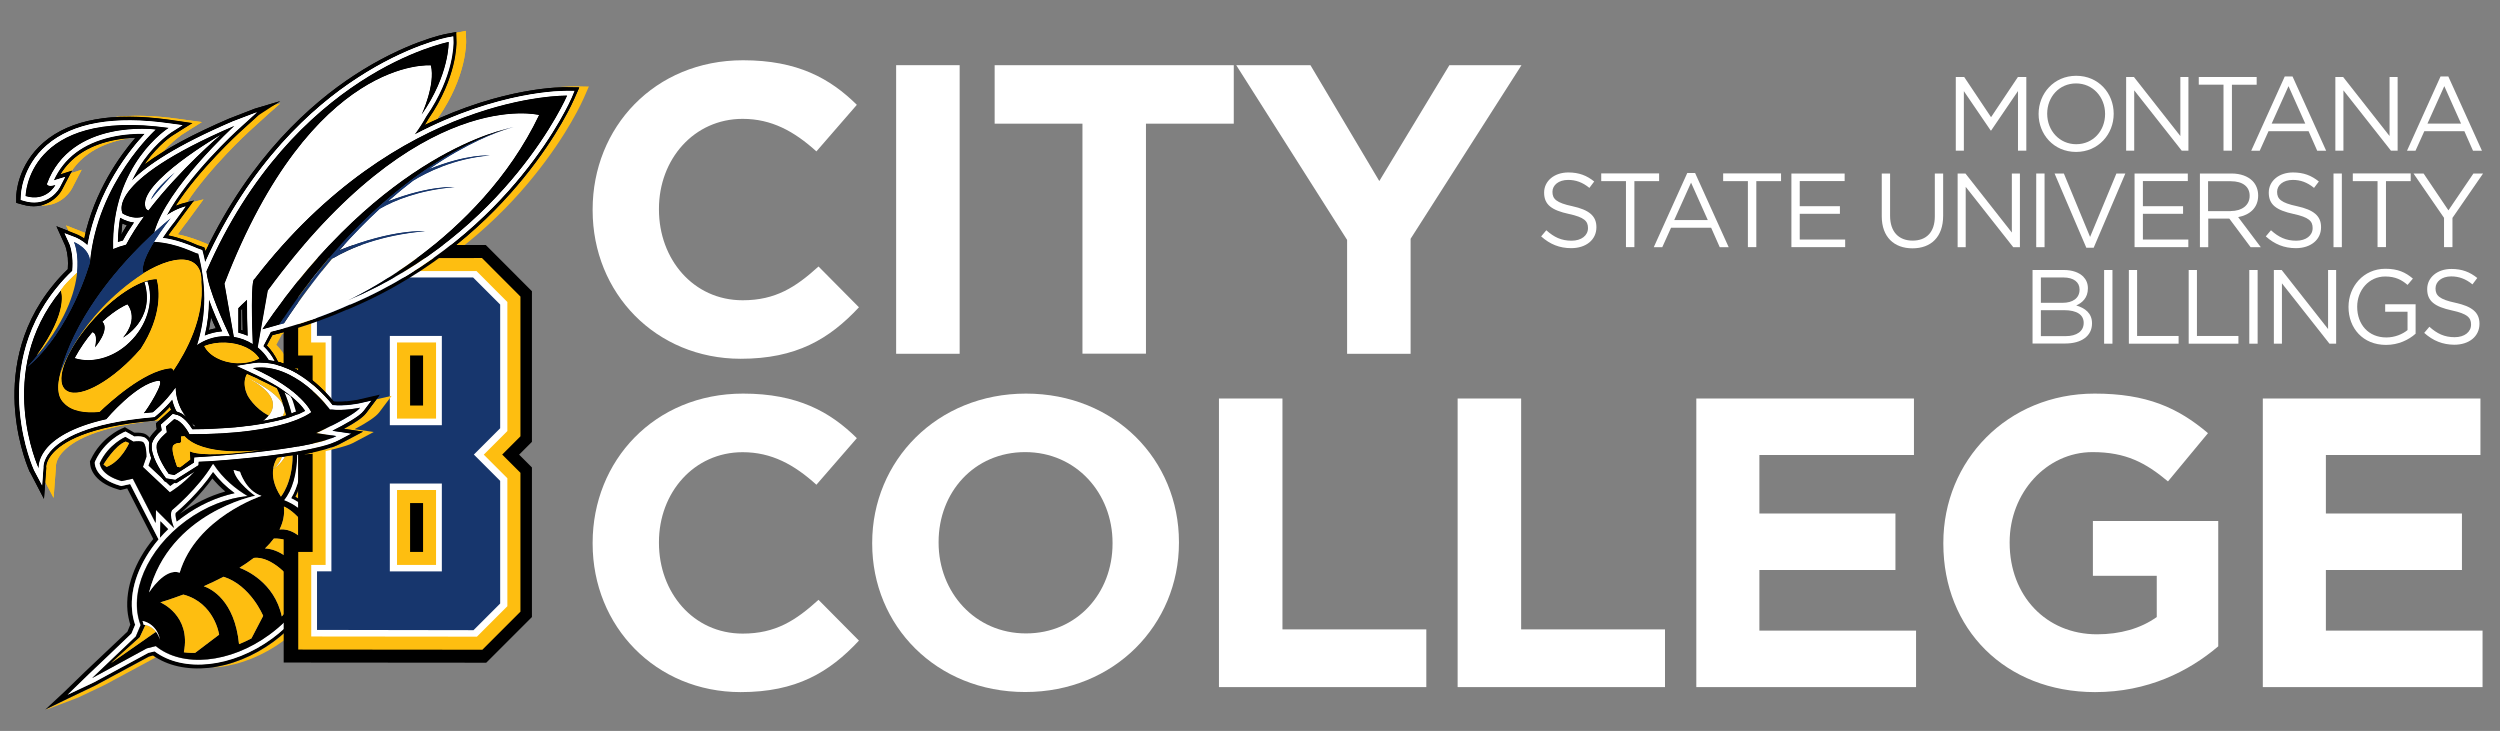 <?xml version="1.0" encoding="utf-8"?>
<!-- Generator: Adobe Illustrator 26.3.1, SVG Export Plug-In . SVG Version: 6.00 Build 0)  -->
<svg version="1.1" id="Layer_1" xmlns="http://www.w3.org/2000/svg" xmlns:xlink="http://www.w3.org/1999/xlink" x="0px" y="0px"
	 viewBox="0 0 285 83.33" style="enable-background:new 0 0 285 83.33;" xml:space="preserve">
<rect x="0" y="0" width="285" height="83.33" fill="#808080" stroke="none"/>
<style type="text/css">
	.st0{fill:#FFFFFF;}
	.st1{fill:#FEBE10;}
	.st2{fill-rule:evenodd;clip-rule:evenodd;}
	.st3{fill-rule:evenodd;clip-rule:evenodd;fill:#FFFFFF;}
	.st4{fill-rule:evenodd;clip-rule:evenodd;fill:#FEBE10;}
	.st5{fill-rule:evenodd;clip-rule:evenodd;fill:#17366D;}
	.st6{enable-background:new    ;}
	.st7{fill:#FEBE10;enable-background:new    ;}
	.st8{fill:#FFFFFF;enable-background:new    ;}
	.st9{fill:#17366D;}
	.st10{clip-path:url(#SVGID_00000099630557924644510300000006047493114109707701_);}
	.st11{clip-path:url(#SVGID_00000099630557924644510300000006047493114109707701_);fill-rule:evenodd;clip-rule:evenodd;}
	
		.st12{clip-path:url(#SVGID_00000099630557924644510300000006047493114109707701_);fill-rule:evenodd;clip-rule:evenodd;fill:#FFFFFF;}
	
		.st13{clip-path:url(#SVGID_00000099630557924644510300000006047493114109707701_);fill-rule:evenodd;clip-rule:evenodd;fill:#FEBE10;}
	
		.st14{clip-path:url(#SVGID_00000099630557924644510300000006047493114109707701_);fill-rule:evenodd;clip-rule:evenodd;fill:#17366D;}
</style>
<g>
	<path class="st0" d="M67.56,23.97v-0.09c0-9.35,7.05-17.01,17.15-17.01c6.2,0,9.92,2.07,12.97,5.08l-4.61,5.31
		c-2.54-2.3-5.12-3.71-8.41-3.71c-5.55,0-9.54,4.61-9.54,10.25v0.09c0,5.64,3.9,10.34,9.54,10.34c3.76,0,6.06-1.5,8.65-3.85
		l4.61,4.65c-3.38,3.62-7.14,5.87-13.49,5.87C74.76,40.89,67.56,33.42,67.56,23.97z"/>
	<path class="st0" d="M102.16,7.43h7.24v32.9h-7.24V7.43z"/>
	<path class="st0" d="M123.4,14.1h-10.01V7.43h27.26v6.67h-10.01v26.22h-7.24V14.1z"/>
	<path class="st0" d="M153.57,27.35L140.93,7.43h8.46l7.85,13.21l7.99-13.21h8.22l-12.64,19.79v13.11h-7.24V27.35z"/>
	<path class="st0" d="M67.56,61.97v-0.09c0-9.35,7.05-17.01,17.15-17.01c6.2,0,9.92,2.07,12.97,5.08l-4.61,5.31
		c-2.54-2.3-5.12-3.71-8.41-3.71c-5.55,0-9.54,4.61-9.54,10.25v0.09c0,5.64,3.9,10.34,9.54,10.34c3.76,0,6.06-1.5,8.65-3.85
		l4.61,4.65c-3.38,3.62-7.14,5.87-13.49,5.87C74.76,78.89,67.56,71.42,67.56,61.97z"/>
	<path class="st0" d="M99.43,61.97v-0.09c0-9.35,7.38-17.01,17.53-17.01s17.44,7.57,17.44,16.92v0.09c0,9.35-7.38,17.01-17.53,17.01
		S99.43,71.32,99.43,61.97z M126.83,61.97v-0.09c0-5.64-4.13-10.34-9.96-10.34S107,56.14,107,61.78v0.09
		c0,5.64,4.14,10.34,9.96,10.34C122.79,72.21,126.83,67.61,126.83,61.97z"/>
	<path class="st0" d="M138.96,45.43h7.24v26.32h16.4v6.58h-23.64V45.43z"/>
	<path class="st0" d="M166.17,45.43h7.24v26.32h16.4v6.58h-23.64V45.43z"/>
	<path class="st0" d="M193.38,45.43h24.81v6.44h-17.62v6.67h15.51v6.44h-15.51v6.91h17.86v6.44h-25.05V45.43z"/>
	<path class="st0" d="M221.54,61.97v-0.09c0-9.35,7.28-17.01,17.25-17.01c5.92,0,9.49,1.6,12.92,4.51l-4.56,5.5
		c-2.54-2.12-4.79-3.34-8.6-3.34c-5.26,0-9.45,4.65-9.45,10.25v0.09c0,6.02,4.14,10.43,9.96,10.43c2.63,0,4.98-0.66,6.81-1.97v-4.7
		h-7.28v-6.25h14.29v14.29c-3.38,2.87-8.04,5.22-14.05,5.22C228.58,78.89,221.54,71.7,221.54,61.97z"/>
	<path class="st0" d="M257.96,45.43h24.81v6.44h-17.62v6.67h15.51v6.44h-15.51v6.91h17.86v6.44h-25.05V45.43z"/>
</g>
<g>
	<path class="st0" d="M222.96,8.78h0.96l3.06,4.58l3.06-4.58H231v8.4h-0.95v-6.8l-3.06,4.5h-0.05l-3.06-4.49v6.79h-0.92V8.78z"/>
	<path class="st0" d="M232.4,13v-0.02c0-2.31,1.74-4.34,4.29-4.34s4.27,2,4.27,4.32v0.02c0,2.31-1.74,4.34-4.29,4.34
		C234.12,17.32,232.4,15.31,232.4,13z M239.98,13v-0.02c0-1.91-1.39-3.47-3.31-3.47s-3.29,1.54-3.29,3.44v0.02
		c0,1.91,1.39,3.47,3.31,3.47S239.98,14.91,239.98,13z"/>
	<path class="st0" d="M242.38,8.78h0.89l5.29,6.73V8.78h0.92v8.4h-0.76l-5.42-6.88v6.88h-0.92V8.78z"/>
	<path class="st0" d="M253.48,9.65h-2.82V8.78h6.6v0.88h-2.82v7.52h-0.96V9.65z"/>
	<path class="st0" d="M260.46,8.72h0.89l3.83,8.46h-1.02l-0.98-2.22h-4.57l-1,2.22h-0.97L260.46,8.72z M262.8,14.09l-1.91-4.27
		l-1.92,4.27H262.8z"/>
	<path class="st0" d="M266.23,8.78h0.89l5.29,6.73V8.78h0.92v8.4h-0.76l-5.42-6.88v6.88h-0.92V8.78z"/>
	<path class="st0" d="M278.22,8.72h0.89l3.83,8.46h-1.02l-0.98-2.22h-4.57l-1,2.22h-0.97L278.22,8.72z M280.56,14.09l-1.91-4.27
		l-1.92,4.27H280.56z"/>
	<path class="st0" d="M175.69,26.95l0.59-0.7c0.88,0.79,1.71,1.19,2.88,1.19c1.13,0,1.87-0.6,1.87-1.43v-0.02
		c0-0.78-0.42-1.22-2.18-1.6c-1.93-0.42-2.82-1.04-2.82-2.42v-0.02c0-1.32,1.16-2.29,2.76-2.29c1.22,0,2.1,0.35,2.95,1.03
		l-0.55,0.73c-0.78-0.64-1.56-0.91-2.42-0.91c-1.09,0-1.79,0.6-1.79,1.35v0.02c0,0.79,0.43,1.24,2.28,1.63
		c1.87,0.41,2.73,1.09,2.73,2.38v0.02c0,1.44-1.2,2.38-2.87,2.38C177.79,28.29,176.7,27.85,175.69,26.95z"/>
	<path class="st0" d="M185.36,20.65h-2.82v-0.88h6.6v0.88h-2.82v7.52h-0.96V20.65z"/>
	<path class="st0" d="M192.35,19.72h0.89l3.83,8.46h-1.02l-0.98-2.22h-4.57l-1,2.22h-0.97L192.35,19.72z M194.69,25.09l-1.91-4.27
		l-1.92,4.27H194.69z"/>
	<path class="st0" d="M199.26,20.65h-2.82v-0.88h6.6v0.88h-2.82v7.52h-0.96V20.65z"/>
	<path class="st0" d="M204.22,19.78h6.07v0.86h-5.12v2.87h4.58v0.86h-4.58v2.94h5.18v0.86h-6.13V19.78z"/>
	<path class="st0" d="M214.52,24.66v-4.88h0.95v4.82c0,1.81,0.97,2.83,2.57,2.83c1.55,0,2.53-0.94,2.53-2.77v-4.88h0.95v4.81
		c0,2.45-1.4,3.72-3.5,3.72C215.94,28.31,214.52,27.03,214.52,24.66z"/>
	<path class="st0" d="M223.17,19.78h0.89l5.29,6.73v-6.73h0.92v8.4h-0.76l-5.42-6.88v6.88h-0.92V19.78z"/>
	<path class="st0" d="M232.13,19.78h0.95v8.4h-0.95V19.78z"/>
	<path class="st0" d="M234.22,19.78h1.06l2.99,7.23l3-7.23h1.02l-3.61,8.46h-0.84L234.22,19.78z"/>
	<path class="st0" d="M243.34,19.78h6.07v0.86h-5.12v2.87h4.58v0.86h-4.58v2.94h5.18v0.86h-6.13V19.78z"/>
	<path class="st0" d="M250.78,19.78h3.61c1.03,0,1.86,0.31,2.39,0.84c0.41,0.41,0.65,1,0.65,1.66v0.02c0,1.39-0.96,2.21-2.28,2.45
		l2.58,3.43h-1.16l-2.43-3.26h-2.4v3.26h-0.95V19.78z M254.3,24.06c1.26,0,2.16-0.65,2.16-1.73v-0.02c0-1.03-0.79-1.65-2.15-1.65
		h-2.59v3.41H254.3z"/>
	<path class="st0" d="M258.3,26.95l0.59-0.7c0.88,0.79,1.71,1.19,2.88,1.19c1.13,0,1.87-0.6,1.87-1.43v-0.02
		c0-0.78-0.42-1.22-2.18-1.6c-1.93-0.42-2.82-1.04-2.82-2.42v-0.02c0-1.32,1.16-2.29,2.76-2.29c1.22,0,2.1,0.35,2.95,1.03
		l-0.55,0.73c-0.78-0.64-1.56-0.91-2.42-0.91c-1.09,0-1.79,0.6-1.79,1.35v0.02c0,0.79,0.43,1.24,2.28,1.63
		c1.87,0.41,2.73,1.09,2.73,2.38v0.02c0,1.44-1.2,2.38-2.87,2.38C260.4,28.29,259.31,27.85,258.3,26.95z"/>
	<path class="st0" d="M266.02,19.78h0.95v8.4h-0.95V19.78z"/>
	<path class="st0" d="M271.04,20.65h-2.82v-0.88h6.6v0.88H272v7.52h-0.96V20.65z"/>
	<path class="st0" d="M278.63,24.85l-3.49-5.07h1.15l2.83,4.2l2.85-4.2h1.1l-3.49,5.06v3.33h-0.96V24.85z"/>
	<path class="st0" d="M231.72,30.78h3.57c0.96,0,1.71,0.28,2.19,0.74c0.35,0.36,0.54,0.8,0.54,1.34v0.02c0,1.09-0.67,1.65-1.33,1.94
		c1,0.3,1.8,0.88,1.8,2.03v0.02c0,1.44-1.21,2.29-3.05,2.29h-3.73V30.78z M237.07,33c0-0.83-0.66-1.37-1.86-1.37h-2.55v2.89h2.48
		c1.14,0,1.93-0.52,1.93-1.5V33z M235.31,35.36h-2.65v2.96h2.82c1.27,0,2.06-0.56,2.06-1.5V36.8
		C237.54,35.89,236.77,35.36,235.31,35.36z"/>
	<path class="st0" d="M239.87,30.78h0.95v8.4h-0.95V30.78z"/>
	<path class="st0" d="M242.68,30.78h0.95v7.52h4.73v0.88h-5.67V30.78z"/>
	<path class="st0" d="M249.5,30.78h0.95v7.52h4.73v0.88h-5.67V30.78z"/>
	<path class="st0" d="M256.42,30.78h0.95v8.4h-0.95V30.78z"/>
	<path class="st0" d="M259.22,30.78h0.89l5.29,6.73v-6.73h0.92v8.4h-0.76l-5.42-6.88v6.88h-0.92V30.78z"/>
	<path class="st0" d="M267.73,35v-0.02c0-2.3,1.69-4.34,4.21-4.34c1.42,0,2.29,0.41,3.13,1.12l-0.61,0.72
		c-0.65-0.56-1.37-0.96-2.55-0.96c-1.86,0-3.19,1.57-3.19,3.44v0.02c0,2,1.28,3.49,3.32,3.49c0.96,0,1.85-0.37,2.42-0.84v-2.09
		h-2.55v-0.85h3.47v3.35c-0.78,0.7-1.96,1.28-3.37,1.28C269.36,39.32,267.73,37.4,267.73,35z"/>
	<path class="st0" d="M276.36,37.95l0.59-0.7c0.88,0.79,1.72,1.19,2.88,1.19c1.13,0,1.87-0.6,1.87-1.43v-0.02
		c0-0.78-0.42-1.22-2.18-1.6c-1.93-0.42-2.82-1.04-2.82-2.42v-0.02c0-1.32,1.16-2.29,2.76-2.29c1.22,0,2.1,0.35,2.95,1.03
		l-0.55,0.73c-0.78-0.64-1.56-0.91-2.42-0.91c-1.09,0-1.79,0.6-1.79,1.36v0.02c0,0.79,0.43,1.24,2.28,1.63
		c1.87,0.41,2.73,1.09,2.73,2.38v0.02c0,1.44-1.2,2.38-2.87,2.38C278.46,39.29,277.37,38.85,276.36,37.95z"/>
</g>
<g>
	<g>
		<g>
			<path class="st1" d="M9.75,26.57l-2.22-0.87l0.31,0.67l0.86,0.34c0.07,0.02,0.46,0.19,0.91,0.49C9.65,26.98,9.7,26.77,9.75,26.57
				z"/>
			<path class="st1" d="M6.11,56.76l0.27-3.56v-0.03c0-0.03-0.05-0.66,0.64-1.5c1.13-1.35,3.99-3.09,11.16-3.76l0.01-0.01l1.27-1.14
				l0.05,0.02c-0.05-0.12-0.1-0.25-0.15-0.37c-0.83,0.89-1.43,1.37-1.47,1.4l-0.23,0.13l-0.28,0.05
				c-7.41,0.64-10.33,2.44-11.46,3.81c-0.69,0.84-0.66,1.47-0.66,1.48l0.02,0.05l-0.12,1.62L6.11,56.76z"/>
			<path class="st1" d="M52.04,4.8c0,0.15,0.07,4.02-3.19,8.74c-0.13,0.24-0.27,0.47-0.42,0.69c0.49-0.24,0.97-0.46,1.45-0.67
				c0.03-0.05,0.05-0.09,0.07-0.14c3.27-4.72,3.19-8.57,3.19-8.74L53.1,3.52l-0.49,0.1l-0.6,0.11L52.04,4.8z"/>
			<path class="st1" d="M4.72,23.42c1.88,0.09,3.07-1.16,3.49-1.94l1.1-2.13c0,0-0.96,0.31-1.24,0.4l-0.97,1.84
				C6.77,22.21,5.96,23.11,4.72,23.42z"/>
			<path class="st1" d="M20.13,25.54c0,0-0.44,0.54-0.96,1.28c1.38,0.29,2.46,0.73,3.07,1c0.12,0.05,0.35,0.15,0.4,0.17v-0.02
				l0.05,0.02l0.61,0.22c0,0,0.1,0.32,0.12,0.4c0.12-0.25,0.24-0.5,0.36-0.74h-0.03c-0.07-0.02-0.29-0.12-0.42-0.17
				c-0.61-0.25-1.69-0.71-3.07-0.98c0.54-0.76,0.96-1.3,0.96-1.3l0.02-0.02l1.96-2.67l-1.16,0.29c0,0-0.03,0.01-0.07,0.02
				l-1.84,2.48V25.54z"/>
			<path class="st1" d="M6.89,19.89c0.11-0.05,1.11-0.36,1.29-0.41c1.2-1.78,3.09-2.96,5.61-3.54c0.36-0.08,0.71-0.14,1.05-0.19
				c-0.66,0.05-1.39,0.14-2.15,0.31C10.01,16.67,8.07,17.95,6.89,19.89z"/>
			<path class="st1" d="M41.73,47.12c-0.34,0.46-1.2,1.05-2.51,1.77c0.4,0.07,2.18,0.32,2.18,0.32l-2.68,1.42
				c-0.81,0.42-2.13,0.81-3.98,1.15c-0.03,1.91-0.39,3.59-1.05,4.86c0.86,0.49,1.59,1.11,2.16,1.89c0.74,1.03,1.18,2.23,1.3,3.56
				c0.35,3.81-1.99,8.15-5.96,11.07c-2.14,1.57-4.6,2.6-7,2.94c0.24-0.01,0.48-0.03,0.72-0.05c2.51-0.27,5.13-1.33,7.39-2.99
				c3.97-2.92,6.31-7.26,5.96-11.07c-0.12-1.33-0.56-2.53-1.3-3.56c-0.57-0.76-1.3-1.4-2.18-1.89c0.65-1.22,1.01-3,1.05-4.83
				c1.38-0.29,3.66-0.81,4.39-1.2l2.4-1.27c0,0-1.6-0.24-2.18-0.32c1.47-0.78,2.41-1.42,2.77-1.89l1.45-1.92l-1.71,0.39L41.73,47.12
				z"/>
			<path class="st1" d="M29.48,13.12l-2.19,1.99c-0.05,0.05-4.61,4.22-7.26,8.34c0.52-0.2,0.89-0.3,0.91-0.3l0.39-0.1
				c2.65-4.02,7.01-8.01,7.06-8.06L30.58,13l1.37-1.21l-1.82,0.51l-0.94,0.36L29.48,13.12z"/>
			<path class="st1" d="M65.67,9.83c-0.11,0-1.09-0.01-2.72,0.18c0.97-0.08,1.54-0.07,1.62-0.06l1.47,0.03l-0.59,1.33
				c-0.07,0.17-1.77,4.08-5.77,8.99c-3.68,4.52-10.06,10.75-19.64,14.82l-0.44,0.2V35.3c-2.73,1.2-5.6,2.18-8.54,2.92
				c-0.07,0.1-0.46,0.84-0.64,1.18c0.52,0.54,0.96,1.16,1.28,1.86c3.14,0.88,5.5,3.51,6.33,4.52c0.49,0.04,0.98,0.02,1.41-0.02
				c-0.71-0.88-2.7-3.09-5.35-4.15c-0.41-0.19-0.85-0.35-1.3-0.47c-0.32-0.69-0.74-1.3-1.28-1.84c0.19-0.34,0.59-1.1,0.64-1.2
				c2.94-0.74,5.82-1.69,8.56-2.89l0.42-0.2c9.58-4.07,15.98-10.29,19.64-14.82c4-4.91,5.7-8.83,5.77-8.98l0.59-1.35L65.67,9.83z"/>
			<path class="st1" d="M17.45,74.73c-0.15,0.05-0.42,0.12-0.47,0.13c-0.1,0.05-6.14,3.31-6.14,3.31L7.8,79.62l-2.31,1.13
				l-0.24,0.16l3.64-1.38l3.05-1.45c0,0,4.55-2.45,5.81-3.13C17.65,74.87,17.55,74.8,17.45,74.73z"/>
			<path class="st1" d="M19.25,13.65l2.67,0.39l-1,0.62l-1.28,0.81c-0.02,0-1.55,1-3.02,3.04c-0.03,0.07-0.08,0.14-0.12,0.2
				c0.62-0.46,1.32-0.93,2.09-1.4c1.15-1.31,2.13-1.94,2.14-1.96l1.28-0.81l1-0.62l-2.67-0.37c-2.85-0.4-5.37-0.46-7.57-0.17
				C14.71,13.22,16.87,13.31,19.25,13.65z"/>
		</g>
		<path class="st2" d="M64.58,9.95c-0.3-0.02-7.12-0.1-16.15,4.29c0.15-0.22,0.29-0.46,0.42-0.69c3.26-4.72,3.19-8.59,3.19-8.74
			l-0.03-1.16l-0.51,0.1l-0.64,0.12c-0.19,0.03-4.67,0.93-10.44,4.69c-4.94,3.22-11.83,9.3-16.99,20.06
			c-0.02-0.08-0.12-0.4-0.12-0.4l-0.61-0.22l-0.05-0.02v0.02c-0.05-0.02-0.29-0.12-0.4-0.17c-0.61-0.27-1.69-0.71-3.07-1
			c0.52-0.74,0.96-1.28,0.96-1.28v-0.02l1.97-2.67l-1.16,0.29c-0.02,0-0.39,0.1-0.91,0.3c2.65-4.12,7.21-8.29,7.26-8.34l2.19-1.99
			l2.45-1.59l-2.9,0.86l-2.78,1.08h-0.02c-4.22,1.81-7.48,3.56-9.72,5.23c0.03-0.07,0.08-0.13,0.12-0.2c1.47-2.04,3-3.04,3.02-3.04
			l1.28-0.81l1-0.62l-2.67-0.39c-6.43-0.89-11.24-0.03-14.28,2.58c-3.05,2.62-3.14,6.01-3.14,6.16v0.74l0.71,0.2
			c2.48,0.74,4.07-0.81,4.54-1.74l1.11-2.13c0,0-1.2,0.37-1.32,0.42c1.18-1.94,3.12-3.22,5.8-3.83c1-0.22,1.96-0.32,2.75-0.34
			c-1.75,2.02-4.69,6.09-5.84,11.47c-0.46-0.3-0.84-0.47-0.91-0.49l-2.26-0.89l1.01,2.23c0,0,0.2,0.49,0.29,1.37
			c0.03,0.4,0.03,0.84,0,1.3c-0.59,0.57-1.15,1.16-1.67,1.81c-4.15,5.05-4.64,10.56-4.34,14.31l0.02,0.19
			c0.35,3.93,1.6,6.68,1.65,6.8h0.02l1.6,3.07l0.27-3.56l-0.02-0.05c0-0.02-0.03-0.64,0.66-1.48c1.13-1.37,4.05-3.16,11.46-3.81
			l0.28-0.05l0.23-0.13c0.03-0.03,0.64-0.51,1.47-1.4c0.05,0.12,0.1,0.25,0.15,0.37l-0.05-0.02l-1.69,1.52c0,0,0.07,0.47,0.1,0.66
			c-0.35,0.35-0.62,0.67-0.81,0.98c-0.24-0.3-0.51-0.46-0.76-0.51c-0.37-0.08-0.73-0.08-1-0.07c-0.19-0.1-1.06-0.62-1.06-0.62
			l-0.46,0.2c-0.1,0.05-2.29,1.03-3.43,3.49l-0.1,0.2l0.02,0.24c0,0.2,0.13,2.09,3.21,2.97l0.24,0.07c0,0,0.49-0.12,0.78-0.19
			c0.25,0.51,2.75,5.35,2.97,5.77c-2.11,2.58-3.17,5.53-2.94,8.17c0.05,0.54,0.17,1.08,0.32,1.59c-0.07,0.19-0.27,0.66-0.32,0.79
			c-0.13,0.12-4.83,4.57-4.83,4.57l-2.4,2.33l-2.14,1.99l2.63-1.28l3.04-1.45c0,0,6.04-3.26,6.14-3.31
			c0.05-0.02,0.32-0.08,0.47-0.13c1.65,1.18,3.9,1.67,6.34,1.42c2.51-0.27,5.13-1.33,7.39-2.99c3.97-2.92,6.31-7.26,5.96-11.07
			c-0.12-1.33-0.56-2.53-1.3-3.56c-0.57-0.78-1.3-1.4-2.16-1.89c0.66-1.27,1.01-2.95,1.05-4.86c1.86-0.34,3.17-0.73,3.98-1.15
			l2.68-1.42c0,0-1.77-0.25-2.18-0.32c1.32-0.73,2.18-1.32,2.51-1.77l1.62-2.16l-2.63,0.61c-0.02,0-1.38,0.3-2.68,0.2
			c-0.83-1.01-3.19-3.64-6.33-4.52c-0.32-0.69-0.76-1.32-1.28-1.86c0.19-0.34,0.57-1.08,0.64-1.18c2.94-0.74,5.8-1.72,8.54-2.92
			v0.03l0.44-0.2c9.58-4.07,15.96-10.29,19.64-14.82c4-4.91,5.7-8.83,5.77-8.99l0.59-1.33L64.58,9.95z M65.17,11.13
			c-0.08,0.17-1.75,4.03-5.72,8.89c-3.64,4.47-9.99,10.66-19.49,14.7h-0.02v0.02l-0.02-0.03c-2.89,1.3-5.92,2.35-9.06,3.12
			c-0.15,0.29-0.69,1.3-0.86,1.64c0.64,0.59,1.15,1.32,1.48,2.13c3.31,0.84,5.79,3.78,6.41,4.57c1.43,0.15,3-0.19,3.02-0.19
			l1.47-0.34l-0.91,1.21c-0.49,0.64-2.19,1.59-3.54,2.26c0.17,0.02,2.18,0.32,2.18,0.32l-1.5,0.79c-0.83,0.44-2.23,0.83-4.22,1.18
			c0.03,2.16-0.39,4.07-1.2,5.38c0.98,0.47,1.79,1.13,2.4,1.97c0.73,0.98,1.11,2.13,1.23,3.34c0.32,3.54-1.84,7.78-5.79,10.68
			c-4.56,3.34-10.12,3.91-13.41,1.47c-0.25,0.07-0.62,0.15-0.71,0.17c-0.12,0.07-6.16,3.34-6.16,3.34L7.71,79.2l2.38-2.31
			c0,0,4.74-4.49,4.89-4.66c0.07-0.15,0.32-0.74,0.42-1c-0.19-0.52-0.3-1.08-0.35-1.65c-0.24-2.62,0.89-5.57,3.02-8.08
			c-0.24-0.44-2.9-5.65-3.24-6.31c-0.39,0.08-1,0.22-1,0.22l-0.13-0.03c-2.77-0.79-2.9-2.38-2.9-2.56v-0.13l0.05-0.12
			c1.06-2.31,3.12-3.22,3.21-3.27l0.25-0.1c0,0,0.78,0.44,1,0.57c0.24-0.03,0.61-0.05,1,0.05c0.62,0.15,0.84,0.91,0.89,1.62
			c0.02,0.24,0.03,0.46,0.03,0.64v0.1c0,0-0.2,0.56-0.32,0.91c0.39,0.35,2.02,1.89,2.5,2.33c0.35-0.25,0.96-0.69,1.6-1.3
			C20.62,54.36,20,54.75,20,54.75l-1.06-0.19L18.8,54.4c-0.15-0.2-1.37-1.89-1.5-3.24c-0.02-0.15,0-0.29,0-0.42
			c0.05-0.59,0.69-1.27,1.13-1.67c-0.03-0.17-0.1-0.64-0.1-0.64l1.35-1.23l0.27,0.05c0.17,0.03,0.34,0.08,0.49,0.15
			c-0.37-0.56-0.64-1.2-0.79-1.87c-1.05,1.23-1.87,1.87-1.91,1.91l-0.13,0.1l-0.17,0.02c-7.56,0.66-10.55,2.5-11.74,3.95
			c-0.83,1-0.74,1.77-0.74,1.81l-0.15,2.02L3.88,53.6c-0.05-0.12-1.28-2.8-1.62-6.67c0-0.05-0.02-0.12-0.02-0.19
			c-0.3-3.66,0.2-9.06,4.25-13.99c0.56-0.69,1.15-1.32,1.75-1.89c0.05-0.59,0.05-1.1,0-1.52c-0.08-0.98-0.32-1.52-0.32-1.52
			l-0.57-1.25l1.28,0.49c0.05,0.03,0.74,0.3,1.33,0.89c1.15-6.33,4.83-10.88,6.55-12.72c-0.94-0.02-2.35,0.03-3.83,0.37
			c-3.22,0.73-5.42,2.4-6.58,4.98l0.03-0.02l1.3-0.4l-0.62,1.2c-0.44,0.81-1.84,2.19-4.05,1.54l-0.4-0.12l0.02-0.42
			c0-0.13,0.07-3.34,2.97-5.84c2.95-2.53,7.64-3.36,13.94-2.46l1.5,0.2l-1.28,0.81c-0.02,0.02-1.6,1.03-3.14,3.16
			c-0.46,0.64-0.93,1.43-1.38,2.38c1.74-1.75,5.11-4.02,11.51-6.77l2.78-1.06l-2.19,1.99c-0.07,0.05-5.72,5.25-8.12,9.8
			c0.08-0.07,0.1-0.08,0.15-0.12c1.01-0.67,2.02-0.93,2.02-0.93l-1.25,1.72c-0.02,0-0.66,0.83-1.37,1.87
			c1.64,0.22,2.9,0.76,3.64,1.06c0.19,0.08,0.4,0.17,0.47,0.19c0.12,0.05,0.4,0.14,0.4,0.14l0.08,0.29c0.1,0.37,0.19,0.74,0.25,1.11
			c5.15-11.36,12.25-17.7,17.36-21.02c5.69-3.71,10.11-4.59,10.29-4.62l0.64-0.12l0.02,0.64c0,0.17,0.07,3.9-3.12,8.5
			c-0.39,0.71-0.83,1.38-1.32,2.06c9.62-5.08,17.06-4.99,17.4-4.99l0.83,0.02L65.17,11.13z"/>
		<g>
			<path class="st3" d="M20.5,58.58l-0.02,0.02C20.49,58.59,20.5,58.58,20.5,58.58C20.51,58.58,20.51,58.58,20.5,58.58z"/>
			<path class="st3" d="M10.53,37.87c-0.68,0.8-1.38,1.77-2.02,2.96c2.11,0.66,4.76-0.13,6.63-2.19c1.81-1.97,2.38-4.57,1.67-6.58
				l-0.34,0.1c1.3,4.32-2.45,6.33-2.45,6.33c1.89-2.23,0.51-3.8,0.51-3.8s-1.27,0.5-2.86,1.98c0.9,0.93-0.84,2.93-0.84,2.93
				S11.23,38.02,10.53,37.87z"/>
			<path class="st3" d="M17.42,23.96c-0.21,0.07-0.37,0.06-0.49,0.03c-0.17,0.23-0.34,0.45-0.51,0.68
				C17.08,24.42,17.42,23.96,17.42,23.96z"/>
			<path class="st3" d="M16.92,23.99c-0.28-0.08-0.34-0.33-0.34-0.33c-0.94-2.8,8.59-8.3,8.59-8.3S20.48,19.35,16.92,23.99z
				 M17.2,22.76L17.2,22.76c0.89-1.1,1.82-2.14,2.73-3.1C18.12,21.15,17.43,22.15,17.2,22.76L17.2,22.76z"/>
		</g>
		<g>
			<path class="st3" d="M32.13,52.08c-0.15,0.47-0.46,0.94-1,1.39c0,0,0.87-0.49,1.39-1.44C32.4,52.04,32.26,52.06,32.13,52.08z"/>
		</g>
		<path class="st3" d="M30.01,47.97c0.86-0.16,1.59-0.33,2.2-0.51c1.36-2.07-4.21-4.49-4.21-4.49
			C32.09,45.06,31.46,46.81,30.01,47.97z"/>
		<g>
			<path class="st0" d="M64.66,10.36c-0.34,0-7.78-0.08-17.4,4.99c0.49-0.67,0.93-1.35,1.32-2.06c3.19-4.61,3.12-8.34,3.12-8.5
				l-0.02-0.64l-0.64,0.12c-0.19,0.03-4.61,0.91-10.29,4.62c-5.11,3.32-12.22,9.67-17.36,21.02c-0.07-0.37-0.15-0.74-0.25-1.11
				l-0.08-0.29c0,0-0.29-0.08-0.4-0.14c-0.07-0.02-0.29-0.1-0.47-0.19c-0.74-0.3-2.01-0.84-3.64-1.06c0.71-1.05,1.35-1.87,1.37-1.87
				l1.25-1.72c0,0-1.01,0.25-2.02,0.93c-0.05,0.03-0.07,0.05-0.15,0.12c2.4-4.56,8.05-9.75,8.12-9.8l2.19-1.99l-2.78,1.06
				c-6.4,2.75-9.77,5.01-11.51,6.77c0.46-0.94,0.93-1.74,1.38-2.38c1.54-2.13,3.12-3.14,3.14-3.16l1.28-0.81l-1.5-0.2
				C12.99,13.17,8.3,14,5.35,16.53c-2.9,2.5-2.97,5.7-2.97,5.84l-0.02,0.42l0.4,0.12c2.21,0.66,3.61-0.73,4.05-1.54l0.62-1.2
				l-1.3,0.4L6.11,20.6c1.16-2.58,3.36-4.25,6.58-4.98c1.48-0.34,2.89-0.39,3.83-0.37c-1.72,1.84-5.4,6.4-6.55,12.72
				c-0.59-0.59-1.28-0.86-1.33-0.89l-1.28-0.49l0.57,1.25c0,0,0.24,0.54,0.32,1.52c0.05,0.42,0.05,0.93,0,1.52
				c-0.61,0.57-1.2,1.2-1.75,1.89c-4.05,4.93-4.56,10.33-4.25,13.99c0,0.07,0.02,0.13,0.02,0.19c0.34,3.86,1.57,6.55,1.62,6.67
				l0.91,1.72l0.15-2.02c0-0.03-0.08-0.81,0.74-1.81c1.2-1.45,4.18-3.29,11.74-3.95l0.17-0.02l0.13-0.1
				c0.03-0.03,0.86-0.67,1.91-1.91c0.11,0.49,0.29,0.97,0.52,1.41c0.38,0.1,0.71,0.31,1,0.56c-0.62-0.82-1.03-1.82-1.13-2.92
				c-0.01-0.13-0.02-0.26-0.02-0.4c-1.35,1.87-2.61,2.83-2.61,2.83c-0.35,0.03-0.69,0.06-1.02,0.1c0.3-0.3,2.59-3.85,1.65-3.69
				c-2.48,0.29-5.91,4.35-5.91,4.35l-0.01,0.02c-8.24,1.85-7.72,5.6-7.72,5.6s-5.08-10.98,2.53-20.25c0,0,0,0,0-0.01
				c0-0.01,0-0.01,0-0.01s0.26-0.56,1.86-2.03c0.23-2.24-0.36-3.49-0.36-3.49s1.86,0.73,1.84,2.31c0.83-9.13,7.51-15.14,7.51-15.14
				S8.1,13.48,5.35,20.97c0,0,0.03,0.42,0.96,0.13c0,0-1.03,1.96-3.39,1.25c0,0,0.12-10.04,16.28-7.76c0,0-6.57,4.11-6.32,13.81
				c0.51-0.21,1-0.38,1.48-0.5c0.56-1.07,1.27-2.16,2.05-3.23c-0.57,0.21-1.38,0.26-2.43-0.3c0,0-2.43-3.51,12.72-10.01
				c0,0-7.76,7.06-9.14,12.16c0,0,0,0,0,0c1.14-1.05,1.89-1.63,1.89-1.63s-1.01,1.26-1.9,2.7c2.79,0.16,4.72,1.38,5.03,1.35
				c1.09,4.17,0.75,7.66-0.14,10.42c0.79-0.55,1.74-0.91,2.77-1c0.34-0.03,0.67-0.03,0.99,0c-0.57-1.19-2.49-5.32-2.68-7.42
				C33.43,8.2,51.15,4.79,51.15,4.79s0.1,3.71-3.09,8.29c0,0,1.6-3.41,1.06-5.62c0,0-13.5-1.15-23.54,24.87l1.07,6.07
				c0.78,0.12,1.52,0.41,2.16,0.82c-0.08-1.85-0.27-7.48,0.21-7.44C45.46,10.49,64.65,10.9,64.65,10.9s-6.72,15.59-24.94,23.32
				c0,0,14.83-6.63,21.75-21.11c0,0-13.72-3.49-30.96,20.01l-1.15,6.48c0.5,0.41,0.93,0.9,1.27,1.45c0.23,0.03,0.46,0.07,0.68,0.12
				c-0.33-0.64-0.76-1.22-1.29-1.71c0.17-0.34,0.71-1.35,0.86-1.64C34,37.05,37.04,36,39.92,34.7l0.02,0.03v-0.02h0.02
				c9.5-4.03,15.84-10.23,19.49-14.7c3.97-4.86,5.64-8.72,5.72-8.89l0.32-0.76L64.66,10.36z M15.27,25.36
				c-0.49,0.71-0.91,1.4-1.27,2.06c-0.19,0.05-0.37,0.1-0.57,0.17c0.02-0.98,0.12-1.89,0.25-2.75c0.02,0.02,0.05,0.02,0.05,0.02
				C14.31,25.17,14.82,25.32,15.27,25.36z M23.83,34.18c0.47,1.3,1.06,2.63,1.5,3.59c-0.05,0.02-0.1,0-0.15,0.02
				c-0.64,0.05-1.27,0.22-1.84,0.46C23.66,36.93,23.83,35.57,23.83,34.18z M27.17,37.93c0-0.29,0-2.41,0-2.8
				c0.13-0.15,0.49-0.47,1-0.94c-0.02,1.33,0.02,2.95,0.07,4.1C27.88,38.13,27.52,38.01,27.17,37.93z M32.37,36.85L31.83,37
				c0,0,0,0,0,0l-1.92,0.54c13.82-20.38,28.11-22.9,28.11-22.9s-0.03,0.01-0.08,0.02c-1.33,0.4-4.67,1.62-9.01,4.61
				c4.36-1.77,6.92-1.55,6.92-1.55c-4.11,0.34-7.27,1.97-8.75,2.88c-0.92,0.7-1.87,1.48-2.85,2.34c4.8-1.86,7.59-1.62,7.59-1.62
				c-4.09,0.36-6.87,1.51-8.54,2.48c-1.49,1.37-3.03,2.94-4.61,4.73c6.18-2.49,9.79-2.18,9.79-2.18c-5.16,0.46-8.6,1.94-10.63,3.15
				C36.03,31.64,34.19,34.08,32.37,36.85z"/>
			<path class="st0" d="M35.59,58.77c-0.61-0.84-1.42-1.5-2.4-1.97c0.77-1.25,1.19-3.04,1.2-5.07c-0.18,0.03-0.36,0.06-0.54,0.1
				c-0.03,2.21-0.56,4.07-1.5,5.2c1.13,0.43,2.1,1.13,2.8,2.09c2.62,3.58,0.62,9.52-4.45,13.23c-4.52,3.32-9.96,3.78-12.96,1.31
				l-1.03,0.26l-6.23,3.39l4.98-4.74l0.55-1.3c-1.39-3.6,0.69-8.6,5.17-11.89c2.25-1.65,4.74-2.6,7.03-2.82
				c-1.34-0.82-2.78-1.93-3.9-3.65c-0.03,0-0.06,0-0.09,0.01c-1.63,2.77-4.64,5.25-4.64,5.25c-0.37,0.62,0.25,2.04,0.25,2.04
				l-2.08-2.08l-0.03,1.5l-2.6-5.05l-1.27,0.27c-2.46-0.69-2.5-2.04-2.5-2.04c0.98-2.14,2.92-2.99,2.92-2.99l0.93,0.54
				c0,0,0.46-0.12,0.98,0c0.51,0.12,0.49,1.72,0.49,1.72l-0.4,1.16l3.07,2.89c0,0,1.48-0.87,2.82-2.38l-2.1,1.34l-0.16-0.03
				c-0.19,0.15-0.36,0.27-0.5,0.36c-0.13-0.12-0.33-0.31-0.58-0.54l-0.09-0.02l-0.15-0.22c-0.64-0.6-1.42-1.33-1.67-1.56
				c0.1-0.3,0.26-0.74,0.31-0.87c-0.13-0.35-0.22-0.71-0.25-1.05v-0.47c0.01-0.07,0.02-0.13,0.04-0.2
				c-0.14-0.33-0.36-0.59-0.69-0.68c-0.39-0.1-0.76-0.08-1-0.05c-0.22-0.13-1-0.57-1-0.57l-0.25,0.1c-0.08,0.05-2.14,0.96-3.21,3.27
				l-0.05,0.12v0.13c0,0.19,0.13,1.77,2.9,2.56l0.13,0.03c0,0,0.61-0.13,1-0.22c0.34,0.66,3,5.87,3.24,6.31
				c-2.13,2.51-3.26,5.47-3.02,8.08c0.05,0.57,0.17,1.13,0.35,1.65c-0.1,0.25-0.35,0.84-0.42,1c-0.15,0.17-4.89,4.66-4.89,4.66
				L7.71,79.2l3.04-1.43c0,0,6.04-3.27,6.16-3.34c0.08-0.02,0.46-0.1,0.71-0.17c3.29,2.45,8.86,1.87,13.41-1.47
				c3.95-2.9,6.11-7.14,5.79-10.68C36.7,60.89,36.31,59.75,35.59,58.77z M20.03,58.48c0.52-0.44,2.72-2.38,4.25-4.66
				c0.67,0.88,1.47,1.67,2.46,2.4c-2.04,0.44-4.08,1.37-5.89,2.7c-0.24,0.17-0.47,0.35-0.71,0.54c-0.07-0.25-0.12-0.49-0.13-0.67
				C20,58.65,20.01,58.55,20.03,58.48z"/>
			<path class="st0" d="M33.56,45.86c-0.05,0.03-0.03-0.07-0.44-0.71c-0.19-0.13-0.43-0.28-0.7-0.44c0.29,0.69,0.54,1.41,0.75,2.18
				c0.02,0.08,0.04,0.16,0.06,0.24c0.42-0.15,0.76-0.3,1.02-0.43C34.07,46.48,33.92,46.18,33.56,45.86z"/>
			<path class="st0" d="M19.68,47.19l-1.35,1.23c0.01,0.08,0.07,0.48,0.1,0.64c-0.44,0.4-1.08,1.08-1.13,1.67c0,0.13,0,0.26,0,0.4
				c0.13,1.35,1.35,3.02,1.5,3.22l0.13,0.19l1.05,0.17l2.65-1.67c0,0,0.02-0.35,0.02-0.39c0.11-0.01,0.24-0.01,0.38-0.02l0,0
				c0.06,0,0.12-0.01,0.19-0.01c0.01,0,0.02,0,0.03,0c0.05,0,0.11-0.01,0.17-0.01c0.02,0,0.03,0,0.05,0c0.05,0,0.11-0.01,0.17-0.01
				c0.02,0,0.03,0,0.05,0c0.15-0.01,0.31-0.02,0.48-0.03c0,0,0.01,0,0.02,0c0.08-0.01,0.16-0.01,0.24-0.02c0.01,0,0.02,0,0.03,0
				c0.08-0.01,0.17-0.01,0.25-0.02c0.01,0,0.01,0,0.02,0c0.19-0.01,0.39-0.03,0.59-0.05c0,0,0.01,0,0.01,0
				c0.1-0.01,0.2-0.02,0.3-0.02c0.01,0,0.01,0,0.02,0c0.43-0.04,0.88-0.07,1.35-0.12c0,0,0,0,0,0c2.14-0.2,4.66-0.48,6.87-0.85l0,0
				c2.01-0.34,3.76-0.76,4.74-1.28l1.47-0.77c-0.31-0.05-1.97-0.3-2.13-0.31c0,0,0.01,0,0.01-0.01c-0.03,0-0.05-0.01-0.06-0.01
				c1.35-0.67,3.09-1.62,3.58-2.28l0.89-1.17l-1.43,0.33c-0.02,0-1.59,0.34-3.02,0.19c0-0.01-0.01-0.01-0.01-0.02c0,0,0,0,0,0
				c-0.11-0.14-0.27-0.34-0.48-0.57c-1.03-1.17-3.19-3.29-5.92-3.98c0-0.01-0.01-0.02-0.01-0.03c-0.21-0.05-0.43-0.1-0.65-0.13v0
				c-0.08-0.01-0.16-0.02-0.24-0.03c-0.02,0-0.04,0-0.06-0.01c-0.06-0.01-0.12-0.01-0.18-0.02c-0.03,0-0.05,0-0.08-0.01
				c-0.06,0-0.11-0.01-0.17-0.01c-0.02,0-0.05,0-0.07,0c-0.08,0-0.16-0.01-0.24-0.01c0,0,0,0,0,0c-0.08,0-0.16,0-0.24,0
				c-0.02,0-0.05,0-0.07,0c-0.06,0-0.11,0.01-0.17,0.01c-0.03,0-0.06,0-0.08,0.01c-0.06,0-0.11,0.01-0.17,0.02
				c-0.03,0-0.05,0.01-0.08,0.01c-0.08,0.01-0.16,0.02-0.25,0.03l-1.81,0.29l1.65,0.76c0.12,0.05,0.23,0.1,0.34,0.16
				c0.04,0.02,0.07,0.03,0.11,0.05c0.08,0.04,0.15,0.07,0.23,0.11c0.04,0.02,0.08,0.04,0.12,0.06c0.07,0.04,0.14,0.07,0.22,0.11
				c0.03,0.02,0.07,0.03,0.1,0.05c0.09,0.05,0.19,0.09,0.28,0.14c0.03,0.01,0.05,0.03,0.08,0.04c0.08,0.04,0.15,0.08,0.22,0.12
				c0.04,0.02,0.08,0.04,0.12,0.06c0.05,0.03,0.11,0.06,0.16,0.09c0.04,0.02,0.09,0.05,0.13,0.07c0.05,0.03,0.09,0.05,0.14,0.08
				c0.04,0.02,0.09,0.05,0.13,0.07c0.04,0.02,0.09,0.05,0.13,0.07c0.08,0.05,0.17,0.1,0.25,0.15c0.03,0.02,0.06,0.04,0.09,0.05
				c0.05,0.03,0.1,0.06,0.15,0.09c0.03,0.02,0.05,0.03,0.08,0.05c0.05,0.03,0.1,0.06,0.15,0.09c0.02,0.01,0.04,0.02,0.06,0.04
				c0.18,0.12,0.35,0.23,0.51,0.35c0,0,0,0,0,0l0,0c1.39,0.98,2.09,1.8,2.4,2.26c-0.31,0.17-0.83,0.42-1.6,0.69
				c-0.01,0-0.01,0-0.02,0.01c-0.11,0.04-0.22,0.07-0.33,0.11c-0.01,0-0.02,0.01-0.03,0.01c-0.05,0.02-0.11,0.03-0.16,0.05
				c-0.03,0.01-0.05,0.02-0.08,0.02c-0.1,0.03-0.2,0.06-0.3,0.09c-0.03,0.01-0.05,0.02-0.08,0.02c-0.05,0.01-0.1,0.03-0.15,0.04
				c-0.04,0.01-0.09,0.02-0.13,0.03c-0.05,0.01-0.1,0.03-0.15,0.04c-0.07,0.02-0.14,0.04-0.21,0.05c-0.06,0.01-0.12,0.03-0.19,0.04
				c-0.06,0.01-0.12,0.03-0.19,0.04c-0.05,0.01-0.1,0.02-0.15,0.03c-0.08,0.02-0.16,0.03-0.23,0.05c-0.05,0.01-0.1,0.02-0.15,0.03
				c-0.09,0.02-0.19,0.04-0.29,0.06c-0.05,0.01-0.1,0.02-0.15,0.03c-0.09,0.02-0.17,0.03-0.26,0.05c-0.04,0.01-0.08,0.02-0.13,0.02
				c-0.12,0.02-0.25,0.04-0.38,0.06c-0.04,0.01-0.09,0.01-0.14,0.02c-0.1,0.02-0.2,0.03-0.3,0.05c-0.05,0.01-0.09,0.01-0.14,0.02
				c-0.14,0.02-0.28,0.04-0.43,0.06c-0.04,0-0.08,0.01-0.11,0.01c-0.12,0.02-0.24,0.03-0.36,0.04c-0.05,0.01-0.1,0.01-0.15,0.02
				c-0.15,0.02-0.29,0.03-0.45,0.05c-0.02,0-0.05,0-0.07,0.01c-0.15,0.02-0.31,0.03-0.47,0.05c-0.05,0-0.11,0.01-0.16,0.01
				c-0.14,0.01-0.28,0.02-0.42,0.03c-0.04,0-0.08,0.01-0.12,0.01c-0.18,0.01-0.36,0.03-0.54,0.04c-0.05,0-0.11,0.01-0.16,0.01
				c-0.14,0.01-0.29,0.02-0.44,0.02c-0.06,0-0.11,0.01-0.17,0.01c-0.19,0.01-0.39,0.02-0.59,0.03c-0.05,0-0.1,0-0.15,0.01
				c-0.16,0.01-0.33,0.01-0.49,0.02c-0.06,0-0.13,0-0.2,0.01c-0.21,0.01-0.42,0.01-0.64,0.01l0,0c-0.25,0-0.51,0.01-0.78,0.01
				c-0.27-0.44-0.81-1.23-1.54-1.57c-0.14-0.06-0.29-0.1-0.44-0.13L19.68,47.19z M21.6,49.5c11,0.02,13.89-2.51,13.89-2.51
				s-0.98-2.46-6.67-5.03c4.81-0.76,8.79,4.72,8.79,4.72c1.6,0.22,3.43-0.19,3.43-0.19c-0.73,0.94-4.99,2.89-4.99,2.89l2.29,0.34
				c-3.29,1.72-16.2,2.43-16.2,2.43l-0.03,0.59l-2.23,1.42l-0.64-0.12c0,0-1.54-2.04-1.38-3.27c0.03-0.56,1.16-1.48,1.16-1.48
				l-0.1-0.67l0.93-0.83C20.82,47.93,21.6,49.5,21.6,49.5z"/>
			<path class="st0" d="M22.29,48.61c-0.15-0.11-0.29-0.23-0.42-0.35c0.09,0.12,0.17,0.24,0.24,0.35
				C22.17,48.61,22.23,48.61,22.29,48.61z"/>
		</g>
		<g>
			<path class="st2" d="M29.9,37.54L31.83,37c12.79-19.41,26.19-22.36,26.19-22.36S43.72,17.16,29.9,37.54z"/>
			<path class="st2" d="M28.82,41.96c5.69,2.56,6.67,5.03,6.67,5.03S32.6,49.52,21.6,49.5c0,0-0.78-1.57-1.75-1.72l-0.93,0.83
				l0.1,0.67c0,0-1.13,0.93-1.16,1.48c-0.15,1.23,1.38,3.27,1.38,3.27l0.64,0.12l2.23-1.42l0.03-0.59c0,0,12.91-0.71,16.2-2.43
				l-2.29-0.34c0,0,4.27-1.94,4.99-2.89c0,0-1.82,0.4-3.43,0.19C37.61,46.69,33.63,41.2,28.82,41.96z M30.55,51.22
				c-0.02,0-0.04,0.01-0.07,0.01c-0.06,0.01-0.12,0.02-0.18,0.03c-6.09,0.86-8.05,0.51-8.67,0.2l0.05,0.94l-1.16,0.89l-0.34-0.08
				l-0.22-0.64v-0.02c0,0-0.52-1.45-0.19-1.79c0.34-0.32,0.74-0.25,0.74-0.25l0.13-0.13v-0.62l0.39-0.03
				c2.13,2.31,7.88,1.72,9.26,1.54c0.07-0.01,0.13-0.02,0.18-0.03C30.51,51.22,30.53,51.22,30.55,51.22c0.01,0,0.03,0,0.04-0.01
				C30.59,51.21,30.57,51.21,30.55,51.22z"/>
			<path class="st2" d="M20.86,58.92c1.81-1.33,3.85-2.26,5.89-2.7c-1-0.73-1.79-1.52-2.46-2.4c-1.54,2.28-3.73,4.22-4.25,4.66
				c-0.02,0.07-0.03,0.17-0.02,0.3c0.02,0.19,0.07,0.42,0.13,0.67C20.38,59.27,20.62,59.09,20.86,58.92z M20.5,58.58
				C20.51,58.58,20.51,58.58,20.5,58.58c0.73-0.66,2.39-2.2,3.71-4.03c0.44,0.52,0.93,1.03,1.47,1.48
				C23.88,56.54,22.1,57.41,20.5,58.58c0,0-0.01,0.01-0.02,0.02L20.5,58.58z"/>
			<path class="st2" d="M23.83,34.18c0,1.38-0.17,2.75-0.49,4.07c0.57-0.24,1.2-0.4,1.84-0.46c0.05-0.02,0.1,0,0.15-0.02
				C24.89,36.81,24.3,35.48,23.83,34.18z M23.81,37.62c0.1-0.49,0.17-0.98,0.24-1.47c0.19,0.47,0.37,0.89,0.56,1.28
				C24.33,37.47,24.08,37.54,23.81,37.62z"/>
			<path class="st2" d="M27.17,35.13c0,0.39,0,2.51,0,2.8c0.35,0.08,0.71,0.2,1.06,0.35c-0.05-1.15-0.08-2.77-0.07-4.1
				C27.66,34.65,27.3,34.97,27.17,35.13z M27.49,37.62c0-0.47,0-2.01,0-2.29c0.05-0.05,0.08-0.07,0.13-0.13
				c0.02,0.86,0.03,1.74,0.05,2.48C27.62,37.66,27.56,37.64,27.49,37.62z"/>
			<path class="st2" d="M14.01,27.42c0.35-0.66,0.78-1.35,1.27-2.06c-0.46-0.03-0.96-0.19-1.54-0.51c0,0-0.03,0-0.05-0.02
				c-0.13,0.86-0.24,1.77-0.25,2.75C13.64,27.52,13.82,27.47,14.01,27.42z M13.94,25.49c0.19,0.08,0.35,0.14,0.52,0.19
				c-0.22,0.35-0.44,0.71-0.64,1.06C13.85,26.32,13.89,25.91,13.94,25.49z"/>
			<path class="st2" d="M7.44,44.41c1.27,1.18,4.84-0.61,8-3.98c0.2-0.22,0.42-0.46,0.61-0.67c2.46-3.8,2.13-6.73,1.82-7.93
				c-1.67-0.03-4.47,1.64-6.99,4.34C7.71,39.55,6.18,43.23,7.44,44.41z M11.67,36.67c1.59-1.48,2.86-1.98,2.86-1.98
				s1.38,1.57-0.51,3.8c0,0,3.75-2.01,2.45-6.33l0.34-0.1c0.71,2.01,0.13,4.61-1.67,6.58c-1.87,2.06-4.52,2.85-6.63,2.19
				c0.65-1.19,1.34-2.17,2.02-2.96c0.7,0.16,0.3,1.73,0.3,1.73S12.58,37.6,11.67,36.67z"/>
			<path class="st2" d="M18.29,59.41c-0.02,0.05-0.02,0.22-0.02,0.22s-0.02,1.06-0.03,1.67c0.3-0.34,0.61-0.66,0.94-0.98
				C18.98,60.12,18.73,59.86,18.29,59.41z"/>
		</g>
		<path class="st2" d="M39.71,34.22C57.93,26.49,64.65,10.9,64.65,10.9s-19.19-0.4-35.62,20.89c-0.48-0.04-0.29,5.59-0.21,7.44
			c-0.65-0.41-1.38-0.7-2.16-0.82l-1.07-6.07C35.62,6.31,49.12,7.45,49.12,7.45c0.54,2.21-1.06,5.62-1.06,5.62
			c3.19-4.57,3.09-8.29,3.09-8.29S33.43,8.2,23.54,30.92c0.19,2.1,2.11,6.24,2.68,7.42c-0.32-0.03-0.65-0.03-0.99,0
			c-1.03,0.09-1.98,0.45-2.77,1c0.89-2.76,1.23-6.24,0.14-10.42c-0.31,0.02-2.25-1.19-5.03-1.35c-0.82,1.33-1.53,2.81-1.21,3.56
			c-0.05,0.03-0.09,0.06-0.14,0.09c2.64-1.64,4.99-2.15,6.1-1.09c0.49,0.46,0.69,1.16,0.64,2.02c0.38,4.07-1.71,7.9-3.2,10.11
			c0-0.06-0.02-0.11-0.04-0.15c-0.05-0.08-0.15-0.19-0.39-0.13c-2.95,0.34-6.86,3.89-7.98,4.96c-1.66,0.16-3.2-0.07-4.07-1.02
			c-0.77-0.72-0.82-2.06-0.3-3.71C6.83,42.6,6.77,42.8,6.77,42.8c1.62-6.37,6.28-11.86,9.49-15.03c0.48-0.47,0.92-0.89,1.32-1.26
			c1.38-5.1,9.14-12.16,9.14-12.16c-15.15,6.5-12.72,10.01-12.72,10.01c1.04,0.56,1.85,0.52,2.43,0.3c0.17-0.23,0.34-0.45,0.51-0.68
			c-0.28-0.08-0.34-0.33-0.34-0.33c-0.94-2.8,8.59-8.3,8.59-8.3s-4.7,4-8.25,8.64c0.12,0.03,0.28,0.04,0.49-0.03
			c0,0-0.34,0.46-1,0.71c-0.78,1.06-1.48,2.15-2.05,3.23c-0.48,0.12-0.98,0.29-1.48,0.5c-0.25-9.7,6.32-13.81,6.32-13.81
			C3.04,12.31,2.92,22.35,2.92,22.35c2.36,0.71,3.39-1.25,3.39-1.25c-0.93,0.29-0.96-0.13-0.96-0.13
			c2.75-7.49,12.42-6.21,12.42-6.21s-6.68,6.01-7.51,15.14l0,0c0,0,0,0,0,0c-0.01,0.05-2.14,7.81-7.2,12
			c0.56-0.61,1.07-1.21,1.53-1.79l-0.41,0.42c3.65-5.01,2.82-7.25,2.76-7.41c0,0,0,0,0,0.01c-7.61,9.26-2.53,20.25-2.53,20.25
			s-0.52-3.74,7.72-5.6l0.01-0.02c0,0,3.43-4.07,5.91-4.35c0.94-0.16-1.35,3.39-1.65,3.69c0.33-0.04,0.67-0.07,1.02-0.1
			c0,0,1.26-0.96,2.61-2.83c0,0.13,0.01,0.26,0.02,0.4c0.1,1.1,0.51,2.1,1.13,2.92c-0.34-0.29-0.73-0.52-1.18-0.59l-0.4-0.07
			l-1.6,1.45c0,0,0.07,0.47,0.1,0.66c-0.69,0.66-1.06,1.25-1.11,1.75v0.47c0.13,1.43,1.33,3.09,1.57,3.41l0.2,0.29l1.33,0.22
			l2.1-1.34c-1.34,1.51-2.82,2.38-2.82,2.38l-3.07-2.89l0.4-1.16c0,0,0.02-1.6-0.49-1.72c-0.52-0.12-0.98,0-0.98,0l-0.93-0.54
			c0,0-1.94,0.84-2.92,2.99c0,0,0.03,1.35,2.5,2.04l1.27-0.27l2.6,5.05l0.03-1.5l2.08,2.08c0,0-0.62-1.42-0.25-2.04
			c0,0,3-2.48,4.64-5.25c0.03,0,0.06,0,0.09-0.01c1.12,1.72,2.56,2.84,3.9,3.65c-2.3,0.22-4.78,1.17-7.03,2.82
			c-4.48,3.29-6.56,8.29-5.17,11.89l-0.55,1.3l-4.98,4.74l6.23-3.39l1.03-0.26c3,2.46,8.44,2.01,12.96-1.31
			c5.08-3.71,7.07-9.65,4.45-13.23c-0.7-0.96-1.67-1.65-2.8-2.09c0.94-1.13,1.47-2.99,1.5-5.2c2.07-0.35,3.88-0.79,4.9-1.32
			l2.4-1.27c0,0-1.6-0.24-2.18-0.32c1.48-0.79,2.41-1.42,2.77-1.89l1.45-1.92l-2.35,0.52c-0.02,0.02-1.45,0.3-2.78,0.2
			c-0.79-1-3.69-4.31-7.44-4.77c-0.34-0.56-0.77-1.05-1.27-1.45l1.15-6.48C47.74,9.61,61.46,13.11,61.46,13.11
			C54.54,27.58,39.71,34.22,39.71,34.22z M12.15,53.23l-0.35-0.27c0,0,1.32-2.21,2.53-2.62l0.39,0.17
			C14.72,50.52,13.82,52.57,12.15,53.23z M22.29,48.61c-0.06,0-0.12,0-0.18,0c-0.07-0.11-0.15-0.23-0.24-0.35
			C22,48.38,22.14,48.5,22.29,48.61z M29.09,56.52c0,0-2.18-1.52-2.46-2.94l0.73,0.2c0,0,0.64,2.16,2.45,2.75
			c0,0-7.44,2.45-9.33,8.76c-1.69-0.62-3.48,2.24-3.48,2.24C19.3,58.45,29.09,56.52,29.09,56.52z M17.79,72.02l-5.15,3.59l3.29-2.95
			l0.65-1.4c-0.06-0.01-0.13-0.02-0.2-0.03l-0.13-0.44c1.77,0.42,1.99,2.16,1.99,2.16S18.13,72.47,17.79,72.02z M22.26,74.41
			l-0.01,0.02c-0.81,0.01-1.29-0.07-1.29-0.07c0.84-4.24-2.68-5.69-2.68-5.69s1.07-0.31,2.62-0.89c3.56,0.95,4.08,4.57,4.08,4.57
			L22.26,74.41z M28.66,72.78c-0.48,0.25-0.95,0.47-1.41,0.65c-0.5-5.03-3.22-6.33-4.02-6.6c0.73-0.32,1.5-0.68,2.26-1.08
			c3.09,0.99,4.51,4.46,4.51,4.46L28.66,72.78z M33.11,69.09c-0.3,0.39-0.63,0.78-0.99,1.19c-0.83-3.91-4.19-5.32-4.82-5.55
			c0.57-0.35,1.12-0.72,1.63-1.12c2.14-0.26,4.37,2.57,4.37,2.57L33.11,69.09z M34.92,66.11c-2.01-3.34-4.18-3.58-4.71-3.58
			c0.38-0.36,0.71-0.74,1.01-1.13c2.08-0.06,3.39,1.34,3.39,1.34l0.73,2.21C35.23,65.32,35.09,65.71,34.92,66.11z M32.37,57.77
			c-0.05-0.15,3.13,1.49,3.25,5.04c-1.74-2.64-3.41-2.51-3.75-2.44C32.27,59.55,32.47,58.68,32.37,57.77z M32.03,56.61
			c-1.58-2.41-0.69-4.03-0.39-4.46c0.29-0.04,0.58-0.08,0.87-0.12c0,0,0,0,0,0c0.29-0.04,0.57-0.09,0.85-0.13
			C33.36,55.04,32.03,56.61,32.03,56.61z M29.8,41.34C29.8,41.34,29.8,41.34,29.8,41.34c0.08,0,0.16,0,0.24,0.01
			c0.02,0,0.05,0,0.07,0c0.06,0,0.11,0.01,0.17,0.01c0.03,0,0.05,0,0.08,0.01c0.06,0.01,0.12,0.01,0.18,0.02
			c0.02,0,0.04,0,0.06,0.01c0.08,0.01,0.16,0.02,0.24,0.03v0c3.61,0.57,6.39,3.86,7.06,4.72c1.43,0.15,3-0.19,3.02-0.19l1.45-0.32
			l-0.89,1.18c-0.49,0.66-2.23,1.6-3.58,2.28c0.19,0.03,2.19,0.32,2.19,0.32l-1.48,0.78c-0.98,0.51-2.73,0.93-4.74,1.28
			c-2.21,0.38-4.74,0.66-6.87,0.85c0,0,0,0,0,0c-0.47,0.04-0.92,0.08-1.35,0.12c-0.01,0-0.01,0-0.02,0c-0.1,0.01-0.2,0.02-0.3,0.02
			c0,0-0.01,0-0.01,0c-0.2,0.02-0.4,0.03-0.59,0.05c-0.01,0-0.01,0-0.02,0c-0.09,0.01-0.17,0.01-0.25,0.02c-0.01,0-0.02,0-0.03,0
			c-0.08,0.01-0.16,0.01-0.24,0.02c0,0-0.01,0-0.02,0c-0.17,0.01-0.33,0.02-0.48,0.03c-0.02,0-0.03,0-0.05,0
			c-0.06,0-0.11,0.01-0.17,0.01c-0.02,0-0.03,0-0.05,0c-0.06,0-0.11,0.01-0.17,0.01c-0.01,0-0.02,0-0.03,0
			c-0.07,0-0.13,0.01-0.19,0.01c-0.14,0.01-0.27,0.02-0.38,0.02c0,0.03-0.02,0.39-0.02,0.39l-2.65,1.67l-1.05-0.17l-0.13-0.19
			c-0.15-0.2-1.37-1.87-1.5-3.22c0-0.15,0-0.28,0-0.4c0-0.01,0-0.01,0-0.02c0.05-0.59,0.69-1.27,1.13-1.65
			c-0.03-0.19-0.1-0.66-0.1-0.66l1.35-1.21l0.25,0.03c0.96,0.17,1.67,1.2,1.99,1.72c0.26,0,0.52,0,0.78-0.01
			c0.22,0,0.43-0.01,0.64-0.01c0.07,0,0.13,0,0.2-0.01c0.17,0,0.33-0.01,0.49-0.02c0.05,0,0.1,0,0.15-0.01
			c0.2-0.01,0.39-0.02,0.59-0.03c0.06,0,0.11-0.01,0.17-0.01c0.15-0.01,0.29-0.02,0.44-0.02c0.05,0,0.11-0.01,0.16-0.01
			c0.18-0.01,0.36-0.02,0.54-0.04c0.04,0,0.08-0.01,0.12-0.01c0.14-0.01,0.28-0.02,0.42-0.03c0.05,0,0.11-0.01,0.16-0.01
			c0.16-0.01,0.32-0.03,0.47-0.05c0.02,0,0.05,0,0.07-0.01c0.15-0.02,0.3-0.03,0.45-0.05c0.05-0.01,0.1-0.01,0.15-0.02
			c0.12-0.01,0.24-0.03,0.36-0.04c0.04,0,0.08-0.01,0.11-0.01c0.15-0.02,0.29-0.04,0.43-0.06c0.05-0.01,0.09-0.01,0.14-0.02
			c0.1-0.02,0.2-0.03,0.3-0.05c0.05-0.01,0.09-0.01,0.14-0.02c0.13-0.02,0.26-0.04,0.38-0.06c0.04-0.01,0.08-0.02,0.13-0.02
			c0.09-0.02,0.18-0.03,0.26-0.05c0.05-0.01,0.1-0.02,0.15-0.03c0.1-0.02,0.19-0.04,0.29-0.06c0.05-0.01,0.1-0.02,0.15-0.03
			c0.08-0.02,0.16-0.03,0.23-0.05c0.05-0.01,0.1-0.02,0.15-0.03c0.06-0.01,0.13-0.03,0.19-0.04c0.06-0.01,0.13-0.03,0.19-0.04
			c0.07-0.02,0.14-0.04,0.21-0.05c0.05-0.01,0.1-0.03,0.15-0.04c0.04-0.01,0.09-0.02,0.13-0.03c0.05-0.01,0.1-0.03,0.15-0.04
			c0.03-0.01,0.05-0.02,0.08-0.02c0.1-0.03,0.2-0.06,0.3-0.09c0.03-0.01,0.05-0.02,0.08-0.02c0.05-0.02,0.11-0.03,0.16-0.05
			c0.01,0,0.02-0.01,0.03-0.01c0.12-0.04,0.23-0.07,0.33-0.11c0.01,0,0.01,0,0.02-0.01c0.26-0.09,0.49-0.18,0.69-0.26
			c0,0.01,0,0.01,0.01,0.02c0.4-0.17,0.69-0.32,0.91-0.44c0,0-0.01-0.01-0.01-0.01c0,0,0.01,0,0.01,0c-0.31-0.46-1.01-1.28-2.4-2.26
			c0,0,0,0,0,0c-0.16-0.11-0.33-0.23-0.51-0.35c-0.02-0.01-0.04-0.02-0.06-0.04c-0.05-0.03-0.1-0.06-0.15-0.09
			c-0.03-0.02-0.05-0.03-0.08-0.05c-0.05-0.03-0.1-0.06-0.15-0.09c-0.03-0.02-0.06-0.04-0.09-0.05c-0.08-0.05-0.16-0.1-0.25-0.15
			c-0.04-0.02-0.08-0.05-0.13-0.07c-0.04-0.02-0.09-0.05-0.13-0.07c-0.05-0.03-0.09-0.05-0.14-0.08c-0.04-0.02-0.08-0.05-0.13-0.07
			c-0.05-0.03-0.1-0.06-0.16-0.09c-0.04-0.02-0.08-0.04-0.12-0.06c-0.07-0.04-0.15-0.08-0.22-0.12c-0.03-0.01-0.05-0.03-0.08-0.04
			c-0.09-0.05-0.19-0.09-0.28-0.14c-0.03-0.02-0.07-0.03-0.1-0.05c-0.07-0.04-0.14-0.07-0.22-0.11c-0.04-0.02-0.08-0.04-0.12-0.06
			c-0.07-0.04-0.15-0.07-0.23-0.11c-0.04-0.02-0.07-0.03-0.11-0.05c-0.11-0.05-0.23-0.1-0.34-0.16l-1.65-0.76l1.81-0.29
			c0.08-0.01,0.16-0.02,0.25-0.03c0.03,0,0.05-0.01,0.08-0.01c0.06-0.01,0.11-0.01,0.17-0.02c0.03,0,0.06,0,0.08-0.01
			c0.06,0,0.12-0.01,0.17-0.01c0.02,0,0.05,0,0.07,0C29.64,41.34,29.72,41.34,29.8,41.34z M32.41,46.64L32.41,46.64
			c0.07,0.24,0.13,0.48,0.19,0.71l0,0c-0.06,0.02-0.12,0.04-0.19,0.06c0,0,0,0-0.01,0c-0.07,0.02-0.13,0.04-0.2,0.06c0,0,0,0,0,0
			c-0.29,0.08-0.6,0.17-0.94,0.25c-0.03,0.01-0.06,0.01-0.09,0.02c-0.06,0.01-0.13,0.03-0.19,0.04c-0.04,0.01-0.08,0.02-0.13,0.03
			c-0.06,0.01-0.12,0.03-0.18,0.04c-0.05,0.01-0.1,0.02-0.15,0.03c-0.06,0.01-0.12,0.02-0.18,0.04c-0.06,0.01-0.12,0.02-0.18,0.03
			c-0.05,0.01-0.11,0.02-0.16,0.03c0.34-0.28,0.63-0.62,0.63-0.62c-1.65-0.83-2.4-2.27-2.4-2.27l0,0c-0.03-0.05-0.04-0.13-0.08-0.18
			c-0.31-0.69-0.35-1.4-0.16-1.94c0,0,0,0,0,0c0.04-0.12,0.1-0.23,0.16-0.33l0.29,0.13c0.11,0.05,0.23,0.1,0.35,0.15
			c0.03,0.01,0.07,0.03,0.1,0.04c0.09,0.04,0.18,0.08,0.27,0.12c0.03,0.02,0.07,0.03,0.1,0.05c0.1,0.04,0.19,0.09,0.29,0.13
			c0.03,0.01,0.05,0.02,0.08,0.04c0.12,0.05,0.24,0.11,0.35,0.17c0,0,0.01,0,0.01,0.01c0.53,0.25,1.05,0.51,1.54,0.76
			c0.3,0.6,0.54,1.27,0.74,1.93c0,0,0,0,0,0C32.35,46.32,32.39,46.48,32.41,46.64z M32.42,44.71c0.27,0.16,0.52,0.31,0.7,0.44
			c0.07,0.1,0.12,0.19,0.16,0.27c0.15,0.43,0.29,0.87,0.41,1.32c0.02,0.06,0.04,0.13,0.06,0.19c-0.16,0.07-0.33,0.13-0.52,0.2
			c-0.02-0.08-0.04-0.16-0.06-0.24C32.96,46.13,32.71,45.4,32.42,44.71z M29.56,40.86c-0.71,0.37-1.59,0.56-2.55,0.54
			c-1.74-0.07-3.19-0.88-3.73-1.96c0.69-0.27,1.52-0.42,2.4-0.39C27.44,39.11,28.92,39.85,29.56,40.86z"/>
		<g>
			<path class="st4" d="M32.13,52.08c0.12-0.02,0.23-0.03,0.34-0.05c-0.28,0.04-0.56,0.08-0.84,0.12c-0.14,0.2-0.4,0.65-0.49,1.31
				C31.67,53.01,31.98,52.55,32.13,52.08z"/>
			<path class="st4" d="M32.51,52.03c0,0,0.01,0,0.01,0c-0.49,0.89-1.27,1.37-1.38,1.44c-0.1,0.78,0.03,1.85,0.88,3.15
				c0,0,1.33-1.57,1.33-4.71C33.08,51.94,32.8,51.98,32.51,52.03z"/>
		</g>
		<g>
			<path class="st4" d="M32.21,47.46c0.14-0.04,0.27-0.08,0.39-0.12c-0.06-0.23-0.12-0.47-0.19-0.71
				C32.44,46.92,32.38,47.19,32.21,47.46z"/>
			<path class="st4" d="M32.27,46.16c-0.2-0.66-0.45-1.33-0.74-1.93c-0.96-0.5-2.11-1.03-3.08-1.46l-0.29-0.13
				c-0.07,0.1-0.12,0.21-0.16,0.33C28.15,43.04,31.52,44.53,32.27,46.16z"/>
			<path class="st4" d="M28,42.98c-0.19,0.54-0.15,1.25,0.16,1.94c0.03,0.05,0.04,0.13,0.08,0.18l0,0c0,0,0.75,1.43,2.4,2.27
				C31.54,46.23,31.42,44.72,28,42.98z"/>
		</g>
		<path class="st4" d="M11.8,52.96c0,0,1.32-2.21,2.53-2.62l0.39,0.17c0,0-0.89,2.06-2.56,2.72L11.8,52.96L11.8,52.96z"/>
		<path class="st3" d="M16.99,67.54c2.31-9.1,12.1-11.02,12.1-11.02s-2.18-1.52-2.46-2.94l0.73,0.2c0,0,0.64,2.16,2.45,2.75
			c0,0-7.44,2.45-9.33,8.76C18.78,64.67,16.99,67.54,16.99,67.54L16.99,67.54z"/>
		<g>
			<path class="st4" d="M16.58,71.25l-0.65,1.4l-3.29,2.95l5.15-3.59C17.53,71.69,17.15,71.36,16.58,71.25z"/>
		</g>
		<g>
			<path class="st4" d="M31.86,60.37c0.35-0.06,2.02-0.19,3.75,2.44c-0.12-3.56-3.3-5.2-3.25-5.04
				C32.47,58.68,32.27,59.55,31.86,60.37z"/>
			<path class="st4" d="M34.92,66.11c0.18-0.4,0.31-0.79,0.42-1.17l-0.73-2.21c0,0-1.32-1.4-3.39-1.34
				c-0.29,0.39-0.63,0.77-1.01,1.13C30.74,62.53,32.91,62.77,34.92,66.11z"/>
			<path class="st4" d="M30,70.21c0,0-1.42-3.47-4.51-4.46c-0.76,0.4-1.53,0.76-2.26,1.08c0.8,0.27,3.52,1.57,4.02,6.6
				c0.46-0.18,0.93-0.4,1.41-0.65L30,70.21z"/>
			<path class="st4" d="M22.26,74.41l2.72-2.06c0,0-0.51-3.62-4.08-4.57c-1.55,0.58-2.62,0.89-2.62,0.89s3.53,1.45,2.68,5.69
				c0,0,0.48,0.08,1.29,0.07L22.26,74.41z"/>
			<path class="st4" d="M33.31,66.17c0,0-2.23-2.83-4.37-2.57c-0.52,0.39-1.07,0.77-1.63,1.12c0.63,0.23,3.99,1.64,4.82,5.55
				c0.36-0.41,0.69-0.8,0.99-1.19L33.31,66.17z"/>
		</g>
		<path class="st4" d="M21.04,49.72l-0.39,0.03v0.62l-0.13,0.13c0,0-0.4-0.07-0.74,0.25c-0.34,0.34,0.19,1.79,0.19,1.79v0.02
			l0.22,0.64l0.34,0.08l1.16-0.89l-0.05-0.94c0.62,0.3,2.58,0.66,8.67-0.2C28.92,51.44,23.17,52.03,21.04,49.72L21.04,49.72z
			 M30.31,51.26c0.2-0.03,0.3-0.05,0.3-0.05C30.51,51.22,30.41,51.24,30.31,51.26L30.31,51.26z"/>
		<path class="st3" d="M16.25,70.78c1.77,0.42,1.99,2.16,1.99,2.16s-0.37-1.57-1.86-1.72L16.25,70.78L16.25,70.78z"/>
		<path class="st4" d="M11.35,46.96c-1.66,0.16-3.2-0.07-4.07-1.02c-1.75-1.65,0.2-6.55,4.35-10.9c4.15-4.37,8.94-6.55,10.68-4.89
			c0.49,0.46,0.69,1.16,0.64,2.02c0.38,4.07-1.71,7.9-3.2,10.11c0-0.06-0.02-0.11-0.04-0.15c-0.05-0.08-0.15-0.19-0.39-0.13
			C16.37,42.33,12.47,45.88,11.35,46.96z M16.05,39.75c2.46-3.8,2.13-6.73,1.82-7.93c-1.67-0.03-4.47,1.64-6.99,4.34
			c-3.17,3.39-4.71,7.07-3.44,8.25c1.27,1.18,4.84-0.61,8-3.98C15.64,40.21,15.86,39.97,16.05,39.75L16.05,39.75z"/>
		<path class="st5" d="M6.77,42.8c2.55-10.04,12.69-17.92,12.69-17.92s-3.76,4.69-3.1,6.26C8.81,36.09,6.77,42.8,6.77,42.8
			L6.77,42.8z"/>
		<path class="st4" d="M4.17,40.53c3.8-5.21,2.75-7.42,2.75-7.42s0.29-0.62,2.14-2.28l-0.47,2.43L7.56,35.9l-1.54,2.45L5,39.68
			L4.17,40.53L4.17,40.53z"/>
		<path class="st5" d="M3.06,41.89c8-8.74,5.37-14.31,5.37-14.31s1.86,0.73,1.84,2.31C10.26,29.9,8.13,37.69,3.06,41.89L3.06,41.89z
			"/>
		<path class="st5" d="M17.2,22.76c0.24-0.61,0.93-1.6,2.73-3.1C19.02,20.61,18.09,21.66,17.2,22.76L17.2,22.76L17.2,22.76z"/>
		<g>
			<path class="st5" d="M58.55,14.49c0,0-0.45,0.08-1.25,0.32c0.35-0.09,0.57-0.14,0.67-0.16C58.35,14.54,58.55,14.49,58.55,14.49z"
				/>
			<path class="st5" d="M55.84,17.73c0,0-2.55-0.23-6.92,1.55c4.34-3,7.68-4.21,9.01-4.61c-1.14,0.29-13.9,3.82-26.1,22.34
				l0.54-0.15c1.82-2.77,3.66-5.21,5.47-7.35c2.02-1.21,5.46-2.69,10.63-3.15c0,0-3.61-0.31-9.79,2.18
				c1.57-1.79,3.11-3.35,4.61-4.73c1.68-0.97,4.45-2.12,8.54-2.48c0,0-2.79-0.24-7.59,1.62c0.98-0.86,1.93-1.64,2.85-2.34
				C48.56,19.7,51.73,18.07,55.84,17.73z"/>
		</g>
		<path class="st4" d="M25.68,39.06c-0.88-0.03-1.7,0.12-2.4,0.39c0.54,1.08,1.99,1.89,3.73,1.96c0.96,0.02,1.84-0.17,2.55-0.54
			C28.92,39.85,27.44,39.11,25.68,39.06L25.68,39.06z"/>
		<g>
			<path class="st6" d="M53.9,71.84l3.04-3.04V54.82l-3-3l3-3v-14.1l-3.09-3.09H36.04v6.66h1.65v26.84h-1.64v6.68L53.9,71.84z
				 M44.35,38.3h5.93v10.17h-5.93V38.3z M44.35,65.14V55.12h5.93v10.02H44.35z"/>
			<path d="M53.85,27.93H32.33v14.08c0,0,0.84,0,1.65,0c0,4.63,0,14.79,0,19.42c-0.81,0-1.64,0-1.64,0v14.1l23.09,0.02l5.21-5.21
				V53.29c0,0-1.38-1.38-1.46-1.46c0.08-0.08,1.46-1.46,1.46-1.46V33.2l-5.26-5.27H53.85z M52.31,35.35c0.42,0.42,0.5,0.5,0.91,0.92
				c0,2.14,0,8.88,0,11.02c-0.88,0.88-4.54,4.54-4.54,4.54s3.65,3.65,4.54,4.53c0,2.13,0,8.76,0,10.9c-0.4,0.4-0.47,0.47-0.86,0.86
				c-1.73,0-6.36-0.01-10.96-0.01c0-0.95,0-31.8,0-32.76C46,35.35,50.59,35.35,52.31,35.35z"/>
			<polygon points="50.28,34.59 40.64,34.59 40.64,52.17 53.99,52.17 53.99,34.59 			"/>
			<polygon points="50.28,51.41 40.64,51.41 40.64,68.85 53.99,68.85 53.99,51.41 			"/>
		</g>
		<g>
			<path class="st7" d="M54.07,71.84l3.04-3.04V54.82l-3-3l3-3v-14.1l-3.09-3.09H36.21v6.66h1.65v26.84h-1.64v6.68L54.07,71.84z
				 M44.52,38.3h5.93v10.17h-5.93V38.3z M44.52,65.14V55.12h5.93v10.02H44.52z"/>
			<path class="st1" d="M54.02,29.42H33.99v11.11c0,0,1.02,0,1.65,0c0,3.41,0,18.98,0,22.39c-0.64,0-1.64,0-1.64,0v11.13l20.99,0.02
				l4.34-4.34V53.9c0,0-1.37-1.37-2.08-2.08c0.71-0.71,2.08-2.08,2.08-2.08V33.81l-4.39-4.4H54.02z M53.1,33.87
				c0.59,0.6,1.19,1.19,1.78,1.79c0,1.5,0,10.75,0,12.25c-0.8,0.8-3.92,3.92-3.92,3.92s3.12,3.12,3.92,3.92c0,1.5,0,10.63,0,12.13
				c-0.58,0.58-1.15,1.15-1.73,1.73c-1.44,0-11.49-0.01-14.7-0.01c0-0.99,0-1.24,0-2.23c0.64,0,1.64,0,1.64,0V36.07
				c0,0-1.02,0-1.65,0c0-0.98,0-1.22,0-2.2C41.64,33.87,51.66,33.87,53.1,33.87z"/>
			<path class="st1" d="M50.45,36.07h-8.16v14.62h10.38V36.07H50.45z M48.23,40.52c0,1.95,0,3.76,0,5.71c-0.69,0-0.79,0-1.48,0
				c0-1.95,0-3.76,0-5.71C47.44,40.52,47.53,40.52,48.23,40.52z"/>
			<path class="st1" d="M50.45,52.89h-8.16v14.47h10.38V52.89H50.45z M48.23,57.35c0,1.92,0,3.64,0,5.57c-0.69,0-0.79,0-1.48,0
				c0-1.92,0-3.64,0-5.57C47.44,57.35,47.53,57.35,48.23,57.35z"/>
		</g>
		<g>
			<path class="st8" d="M54.07,71.84l3.04-3.04V54.82l-3-3l3-3v-14.1l-3.09-3.09H36.21v6.66h1.65v26.84h-1.64v6.68L54.07,71.84z
				 M44.52,38.3h5.93v10.17h-5.93V38.3z M44.52,65.14V55.12h5.93v10.02H44.52z"/>
			<path class="st0" d="M54.02,30.9H35.47v8.14c0,0,1.2,0,1.65,0c0,1.36,0,23.99,0,25.36c-0.44,0-1.64,0-1.64,0v8.16l18.89,0.02
				l3.47-3.47V54.52c0,0-1.98-1.98-2.69-2.69c0.71-0.71,2.69-2.69,2.69-2.69V34.43l-3.52-3.53H54.02z M53.71,32.38
				c0.35,0.35,2.31,2.31,2.65,2.66c0,0.57,0,12.91,0,13.48c-0.37,0.37-3.31,3.31-3.31,3.31s2.93,2.93,3.31,3.3
				c0,0.57,0,12.78,0,13.36c-0.35,0.35-2.26,2.26-2.6,2.6c-0.57,0-15.46-0.01-16.79-0.01c0-1.03,0-4.17,0-5.2c0.44,0,1.64,0,1.64,0
				V37.56c0,0-1.2,0-1.65,0c0-1.02,0-4.15,0-5.17C38.29,32.38,53.14,32.38,53.71,32.38z"/>
			<path class="st0" d="M50.45,37.56h-6.67v11.65h7.42V37.56H50.45z M49.71,39.04c0,1.17,0,7.51,0,8.68c-0.97,0-3.47,0-4.45,0
				c0-1.18,0-7.51,0-8.68C46.24,39.04,48.74,39.04,49.71,39.04z"/>
			<path class="st0" d="M50.45,54.38h-6.67v11.5h7.42v-11.5H50.45z M49.71,55.86c0,1.17,0,7.37,0,8.54c-0.97,0-3.47,0-4.45,0
				c0-1.17,0-7.37,0-8.54C46.24,55.86,48.74,55.86,49.71,55.86z"/>
		</g>
		<path class="st9" d="M53.98,71.84l3.04-3.04V54.82l-3-3l3-3v-14.1l-3.09-3.09H36.13v6.66h1.65v26.84h-1.64v6.68L53.98,71.84z
			 M44.44,38.3h5.93v10.17h-5.93V38.3z M44.44,65.14V55.12h5.93v10.02H44.44z"/>
		<g>
			<defs>
				<path id="SVGID_1_" d="M33.46,37.75h34.37V2.83H0.57v46.35l4.86,8.93l0.13-2.41l0.55,1.06l0.27-3.56v-0.03
					c0-0.03-0.04-0.56,0.49-1.3l0.45-0.44l6.09-2.71l4.18-0.66l0.14-0.1c0.15-0.02,0.3-0.03,0.46-0.05l0.01-0.01l-0.42,0.38
					c0,0,0.07,0.47,0.1,0.66c-0.35,0.35-0.62,0.67-0.81,0.98l0.01,0.34c-0.06,0.15-0.1,0.29-0.11,0.43v0.47
					c0.13,1.43,1.33,3.09,1.57,3.41l0.2,0.29l1.33,0.22l2.89-1.84c0,0,0.02-0.24,0.02-0.25c2.34-0.15,7.73-0.56,11.75-1.32
					c0,0.08,0.01,0.16,0.01,0.26c0-0.05,0-0.1,0-0.14l1.1-0.07c1.38-0.29,3.66-0.81,4.39-1.2l2.4-1.27c0,0-1.6-0.24-2.18-0.32
					c1.47-0.78,2.41-1.42,2.77-1.89l1.45-1.92l-1.71,0.39l0.41-0.54l-2.63,0.61c-0.01,0-1.27,0.18-1.27,0.18
					c-0.71-0.88-2.7-3.09-5.35-4.15c-0.41-0.19-0.85-0.35-1.3-0.47c-0.17-0.37-0.37-0.72-0.61-1.04c0.55-1.05,0.67-1.87,0.7-2.19
					C33.08,37.85,33.27,37.8,33.46,37.75z M33.12,45.15c0.4,0.64,0.39,0.74,0.44,0.71c0.35,0.32,0.51,0.62,0.69,0.84
					c-1.38,0.67-4.83,1.87-12.15,1.91c-0.4-0.64-1.13-1.55-2.13-1.72l-0.4-0.07l-0.08-0.05l0.01,0c0,0,0-0.01,0-0.01
					c0.36,0.05,2.8,0.33,6.65-1.5c1.37-0.65,2.46-1.34,3.33-2.03C30.89,43.88,32.4,44.64,33.12,45.15z"/>
			</defs>
			<clipPath id="SVGID_00000002355298475697003990000002341490130573691307_">
				<use xlink:href="#SVGID_1_"  style="overflow:visible;"/>
			</clipPath>
			<g style="clip-path:url(#SVGID_00000002355298475697003990000002341490130573691307_);">
				<path class="st1" d="M9.75,26.57l-2.22-0.87l0.31,0.67l0.86,0.34c0.07,0.02,0.46,0.19,0.91,0.49
					C9.65,26.98,9.7,26.77,9.75,26.57z"/>
				<path class="st1" d="M6.11,56.76l0.27-3.56v-0.03c0-0.03-0.05-0.66,0.64-1.5c1.13-1.35,3.99-3.09,11.16-3.76l0.01-0.01
					l1.27-1.14l0.05,0.02c-0.05-0.12-0.1-0.25-0.15-0.37c-0.83,0.89-1.43,1.37-1.47,1.4l-0.23,0.13l-0.28,0.05
					c-7.41,0.64-10.33,2.44-11.46,3.81c-0.69,0.84-0.66,1.47-0.66,1.48l0.02,0.05l-0.12,1.62L6.11,56.76z"/>
				<path class="st1" d="M52.04,4.8c0,0.15,0.07,4.02-3.19,8.74c-0.13,0.24-0.27,0.47-0.42,0.69c0.49-0.24,0.97-0.46,1.45-0.67
					c0.03-0.05,0.05-0.09,0.07-0.14c3.27-4.72,3.19-8.57,3.19-8.74L53.1,3.52l-0.49,0.1l-0.6,0.11L52.04,4.8z"/>
				<path class="st1" d="M4.72,23.42c1.88,0.09,3.07-1.16,3.49-1.94l1.1-2.13c0,0-0.96,0.31-1.24,0.4l-0.97,1.84
					C6.77,22.21,5.96,23.11,4.72,23.42z"/>
				<path class="st1" d="M20.13,25.54c0,0-0.44,0.54-0.96,1.28c1.38,0.29,2.46,0.73,3.07,1c0.12,0.05,0.35,0.15,0.4,0.17v-0.02
					l0.05,0.02l0.61,0.22c0,0,0.1,0.32,0.12,0.4c0.12-0.25,0.24-0.5,0.36-0.74h-0.03c-0.07-0.02-0.29-0.12-0.42-0.17
					c-0.61-0.25-1.69-0.71-3.07-0.98c0.54-0.76,0.96-1.3,0.96-1.3l0.02-0.02l1.96-2.67l-1.16,0.29c0,0-0.03,0.01-0.07,0.02
					l-1.84,2.48V25.54z"/>
				<path class="st1" d="M6.89,19.89c0.11-0.05,1.11-0.36,1.29-0.41c1.2-1.78,3.09-2.96,5.61-3.54c0.36-0.08,0.71-0.14,1.05-0.19
					c-0.66,0.05-1.39,0.14-2.15,0.31C10.01,16.67,8.07,17.95,6.89,19.89z"/>
				<path class="st1" d="M41.73,47.12c-0.34,0.46-1.2,1.05-2.51,1.77c0.4,0.07,2.18,0.32,2.18,0.32l-2.68,1.42
					c-0.81,0.42-2.13,0.81-3.98,1.15c-0.03,1.91-0.39,3.59-1.05,4.86c0.86,0.49,1.59,1.11,2.16,1.89c0.74,1.03,1.18,2.23,1.3,3.56
					c0.35,3.81-1.99,8.15-5.96,11.07c-2.14,1.57-4.6,2.6-7,2.94c0.24-0.01,0.48-0.03,0.72-0.05c2.51-0.27,5.13-1.33,7.39-2.99
					c3.97-2.92,6.31-7.26,5.96-11.07c-0.12-1.33-0.56-2.53-1.3-3.56c-0.57-0.76-1.3-1.4-2.18-1.89c0.65-1.22,1.01-3,1.05-4.83
					c1.38-0.29,3.66-0.81,4.39-1.2l2.4-1.27c0,0-1.6-0.24-2.18-0.32c1.47-0.78,2.41-1.42,2.77-1.89l1.45-1.92l-1.71,0.39
					L41.73,47.12z"/>
				<path class="st1" d="M29.48,13.12l-2.19,1.99c-0.05,0.05-4.61,4.22-7.26,8.34c0.52-0.2,0.89-0.3,0.91-0.3l0.39-0.1
					c2.65-4.02,7.01-8.01,7.06-8.06L30.58,13l1.37-1.21l-1.82,0.51l-0.94,0.36L29.48,13.12z"/>
				<path class="st1" d="M17.45,74.73c-0.15,0.05-0.42,0.12-0.47,0.13c-0.1,0.05-6.14,3.31-6.14,3.31L7.8,79.62l-2.31,1.13
					l-0.24,0.16l3.64-1.38l3.05-1.45c0,0,4.55-2.45,5.81-3.13C17.65,74.87,17.55,74.8,17.45,74.73z"/>
				<path class="st1" d="M19.25,13.65l2.67,0.39l-1,0.62l-1.28,0.81c-0.02,0-1.55,1-3.02,3.04c-0.03,0.07-0.08,0.14-0.12,0.2
					c0.62-0.46,1.32-0.93,2.09-1.4c1.15-1.31,2.13-1.94,2.14-1.96l1.28-0.81l1-0.62l-2.67-0.37c-2.85-0.4-5.37-0.46-7.57-0.17
					C14.71,13.22,16.87,13.31,19.25,13.65z"/>
			</g>
			
				<path style="clip-path:url(#SVGID_00000002355298475697003990000002341490130573691307_);fill-rule:evenodd;clip-rule:evenodd;" d="
				M64.58,9.95c-0.3-0.02-7.12-0.1-16.15,4.29c0.15-0.22,0.29-0.46,0.42-0.69c3.26-4.72,3.19-8.59,3.19-8.74l-0.03-1.16l-0.51,0.1
				l-0.64,0.12c-0.19,0.03-4.67,0.93-10.44,4.69c-4.94,3.22-11.83,9.3-16.99,20.06c-0.02-0.08-0.12-0.4-0.12-0.4l-0.61-0.22
				l-0.05-0.02v0.02c-0.05-0.02-0.29-0.12-0.4-0.17c-0.61-0.27-1.69-0.71-3.07-1c0.52-0.74,0.96-1.28,0.96-1.28v-0.02l1.97-2.67
				l-1.16,0.29c-0.02,0-0.39,0.1-0.91,0.3c2.65-4.12,7.21-8.29,7.26-8.34l2.19-1.99l2.45-1.59l-2.9,0.86l-2.78,1.08h-0.02
				c-4.22,1.81-7.48,3.56-9.72,5.23c0.03-0.07,0.08-0.13,0.12-0.2c1.47-2.04,3-3.04,3.02-3.04l1.28-0.81l1-0.62l-2.67-0.39
				c-6.43-0.89-11.24-0.03-14.28,2.58c-3.05,2.62-3.14,6.01-3.14,6.16v0.74l0.71,0.2c2.48,0.74,4.07-0.81,4.54-1.74l1.11-2.13
				c0,0-1.2,0.37-1.32,0.42c1.18-1.94,3.12-3.22,5.8-3.83c1-0.22,1.96-0.32,2.75-0.34c-1.75,2.02-4.69,6.09-5.84,11.47
				c-0.46-0.3-0.84-0.47-0.91-0.49l-2.26-0.89l1.01,2.23c0,0,0.2,0.49,0.29,1.37c0.03,0.4,0.03,0.84,0,1.3
				c-0.59,0.57-1.15,1.16-1.67,1.81c-4.15,5.05-4.64,10.56-4.34,14.31l0.02,0.19c0.35,3.93,1.6,6.68,1.65,6.8h0.02l1.6,3.07
				l0.27-3.56l-0.02-0.05c0-0.02-0.03-0.64,0.66-1.48c1.13-1.37,4.05-3.16,11.46-3.81l0.28-0.05l0.23-0.13
				c0.03-0.03,0.64-0.51,1.47-1.4c0.05,0.12,0.1,0.25,0.15,0.37l-0.05-0.02l-1.69,1.52c0,0,0.07,0.47,0.1,0.66
				c-0.35,0.35-0.62,0.67-0.81,0.98c-0.24-0.3-0.51-0.46-0.76-0.51c-0.37-0.08-0.73-0.08-1-0.07c-0.19-0.1-1.06-0.62-1.06-0.62
				l-0.46,0.2c-0.1,0.05-2.29,1.03-3.43,3.49l-0.1,0.2l0.02,0.24c0,0.2,0.13,2.09,3.21,2.97l0.24,0.07c0,0,0.49-0.12,0.78-0.19
				c0.25,0.51,2.75,5.35,2.97,5.77c-2.11,2.58-3.17,5.53-2.94,8.17c0.05,0.54,0.17,1.08,0.32,1.59c-0.07,0.19-0.27,0.66-0.32,0.79
				c-0.13,0.12-4.83,4.57-4.83,4.57l-2.4,2.33l-2.14,1.99l2.63-1.28l3.04-1.45c0,0,6.04-3.26,6.14-3.31
				c0.05-0.02,0.32-0.08,0.47-0.13c1.65,1.18,3.9,1.67,6.34,1.42c2.51-0.27,5.13-1.33,7.39-2.99c3.97-2.92,6.31-7.26,5.96-11.07
				c-0.12-1.33-0.56-2.53-1.3-3.56c-0.57-0.78-1.3-1.4-2.16-1.89c0.66-1.27,1.01-2.95,1.05-4.86c1.86-0.34,3.17-0.73,3.98-1.15
				l2.68-1.42c0,0-1.77-0.25-2.18-0.32c1.32-0.73,2.18-1.32,2.51-1.77l1.62-2.16l-2.63,0.61c-0.02,0-1.38,0.3-2.68,0.2
				c-0.83-1.01-3.19-3.64-6.33-4.52c-0.32-0.69-0.76-1.32-1.28-1.86c0.19-0.34,0.57-1.08,0.64-1.18c2.94-0.74,5.8-1.72,8.54-2.92
				v0.03l0.44-0.2c9.58-4.07,15.96-10.29,19.64-14.82c4-4.91,5.7-8.83,5.77-8.99l0.59-1.33L64.58,9.95z M65.17,11.13
				c-0.08,0.17-1.75,4.03-5.72,8.89c-3.64,4.47-9.99,10.66-19.49,14.7h-0.02v0.02l-0.02-0.03c-2.89,1.3-5.92,2.35-9.06,3.12
				c-0.15,0.29-0.69,1.3-0.86,1.64c0.64,0.59,1.15,1.32,1.48,2.13c3.31,0.84,5.79,3.78,6.41,4.57c1.43,0.15,3-0.19,3.02-0.19
				l1.47-0.34l-0.91,1.21c-0.49,0.64-2.19,1.59-3.54,2.26c0.17,0.02,2.18,0.32,2.18,0.32l-1.5,0.79c-0.83,0.44-2.23,0.83-4.22,1.18
				c0.03,2.16-0.39,4.07-1.2,5.38c0.98,0.47,1.79,1.13,2.4,1.97c0.73,0.98,1.11,2.13,1.23,3.34c0.32,3.54-1.84,7.78-5.79,10.68
				c-4.56,3.34-10.12,3.91-13.41,1.47c-0.25,0.07-0.62,0.15-0.71,0.17c-0.12,0.07-6.16,3.34-6.16,3.34L7.71,79.2l2.38-2.31
				c0,0,4.74-4.49,4.89-4.66c0.07-0.15,0.32-0.74,0.42-1c-0.19-0.52-0.3-1.08-0.35-1.65c-0.24-2.62,0.89-5.57,3.02-8.08
				c-0.24-0.44-2.9-5.65-3.24-6.31c-0.39,0.08-1,0.22-1,0.22l-0.13-0.03c-2.77-0.79-2.9-2.38-2.9-2.56v-0.13l0.05-0.12
				c1.06-2.31,3.12-3.22,3.21-3.27l0.25-0.1c0,0,0.78,0.44,1,0.57c0.24-0.03,0.61-0.05,1,0.05c0.62,0.15,0.84,0.91,0.89,1.62
				c0.02,0.24,0.03,0.46,0.03,0.64v0.1c0,0-0.2,0.56-0.32,0.91c0.39,0.35,2.02,1.89,2.5,2.33c0.35-0.25,0.96-0.69,1.6-1.3
				C20.62,54.36,20,54.75,20,54.75l-1.06-0.19L18.8,54.4c-0.15-0.2-1.37-1.89-1.5-3.24c-0.02-0.15,0-0.29,0-0.42
				c0.05-0.59,0.69-1.27,1.13-1.67c-0.03-0.17-0.1-0.64-0.1-0.64l1.35-1.23l0.27,0.05c0.17,0.03,0.34,0.08,0.49,0.15
				c-0.37-0.56-0.64-1.2-0.79-1.87c-1.05,1.23-1.87,1.87-1.91,1.91l-0.13,0.1l-0.17,0.02c-7.56,0.66-10.55,2.5-11.74,3.95
				c-0.83,1-0.74,1.77-0.74,1.81l-0.15,2.02L3.88,53.6c-0.05-0.12-1.28-2.8-1.62-6.67c0-0.05-0.02-0.12-0.02-0.19
				c-0.3-3.66,0.2-9.06,4.25-13.99c0.56-0.69,1.15-1.32,1.75-1.89c0.05-0.59,0.05-1.1,0-1.52c-0.08-0.98-0.32-1.52-0.32-1.52
				l-0.57-1.25l1.28,0.49c0.05,0.03,0.74,0.3,1.33,0.89c1.15-6.33,4.83-10.88,6.55-12.72c-0.94-0.02-2.35,0.03-3.83,0.37
				c-3.22,0.73-5.42,2.4-6.58,4.98l0.03-0.02l1.3-0.4l-0.62,1.2c-0.44,0.81-1.84,2.19-4.05,1.54l-0.4-0.12l0.02-0.42
				c0-0.13,0.07-3.34,2.97-5.84c2.95-2.53,7.64-3.36,13.94-2.46l1.5,0.2l-1.28,0.81c-0.02,0.02-1.6,1.03-3.14,3.16
				c-0.46,0.64-0.93,1.43-1.38,2.38c1.74-1.75,5.11-4.02,11.51-6.77l2.78-1.06l-2.19,1.99c-0.07,0.05-5.72,5.25-8.12,9.8
				c0.08-0.07,0.1-0.08,0.15-0.12c1.01-0.67,2.02-0.93,2.02-0.93l-1.25,1.72c-0.02,0-0.66,0.83-1.37,1.87
				c1.64,0.22,2.9,0.76,3.64,1.06c0.19,0.08,0.4,0.17,0.47,0.19c0.12,0.05,0.4,0.14,0.4,0.14l0.08,0.29
				c0.1,0.37,0.19,0.74,0.25,1.11c5.15-11.36,12.25-17.7,17.36-21.02c5.69-3.71,10.11-4.59,10.29-4.62l0.64-0.12l0.02,0.64
				c0,0.17,0.07,3.9-3.12,8.5c-0.39,0.71-0.83,1.38-1.32,2.06c9.62-5.08,17.06-4.99,17.4-4.99l0.83,0.02L65.17,11.13z"/>
			<g style="clip-path:url(#SVGID_00000002355298475697003990000002341490130573691307_);">
				<path class="st3" d="M20.5,58.58l-0.02,0.02C20.49,58.59,20.5,58.58,20.5,58.58C20.51,58.58,20.51,58.58,20.5,58.58z"/>
				<path class="st3" d="M10.53,37.87c-0.68,0.8-1.38,1.77-2.02,2.96c2.11,0.66,4.76-0.13,6.63-2.19c1.81-1.97,2.38-4.57,1.67-6.58
					l-0.34,0.1c1.3,4.32-2.45,6.33-2.45,6.33c1.89-2.23,0.51-3.8,0.51-3.8s-1.27,0.5-2.86,1.98c0.9,0.93-0.84,2.93-0.84,2.93
					S11.23,38.02,10.53,37.87z"/>
				<path class="st3" d="M16.92,23.99c-0.28-0.08-0.34-0.33-0.34-0.33c-0.94-2.8,8.59-8.3,8.59-8.3S20.48,19.35,16.92,23.99z
					 M17.2,22.76L17.2,22.76c0.89-1.1,1.82-2.14,2.73-3.1C18.12,21.15,17.43,22.15,17.2,22.76L17.2,22.76z"/>
			</g>
			<g style="clip-path:url(#SVGID_00000002355298475697003990000002341490130573691307_);">
				<path class="st3" d="M32.13,52.08c-0.15,0.47-0.46,0.94-1,1.39c0,0,0.87-0.49,1.39-1.44C32.4,52.04,32.26,52.06,32.13,52.08z"/>
			</g>
			
				<path style="clip-path:url(#SVGID_00000002355298475697003990000002341490130573691307_);fill-rule:evenodd;clip-rule:evenodd;fill:#FFFFFF;" d="
				M30.01,47.97c0.86-0.16,1.59-0.33,2.2-0.51c1.36-2.07-4.21-4.49-4.21-4.49C32.09,45.06,31.46,46.81,30.01,47.97z"/>
			<g style="clip-path:url(#SVGID_00000002355298475697003990000002341490130573691307_);">
				<path class="st0" d="M64.66,10.36c-0.34,0-7.78-0.08-17.4,4.99c0.49-0.67,0.93-1.35,1.32-2.06c3.19-4.61,3.12-8.34,3.12-8.5
					l-0.02-0.64l-0.64,0.12c-0.19,0.03-4.61,0.91-10.29,4.62c-5.11,3.32-12.22,9.67-17.36,21.02c-0.07-0.37-0.15-0.74-0.25-1.11
					l-0.08-0.29c0,0-0.29-0.08-0.4-0.14c-0.07-0.02-0.29-0.1-0.47-0.19c-0.74-0.3-2.01-0.84-3.64-1.06
					c0.71-1.05,1.35-1.87,1.37-1.87l1.25-1.72c0,0-1.01,0.25-2.02,0.93c-0.05,0.03-0.07,0.05-0.15,0.12c2.4-4.56,8.05-9.75,8.12-9.8
					l2.19-1.99l-2.78,1.06c-6.4,2.75-9.77,5.01-11.51,6.77c0.46-0.94,0.93-1.74,1.38-2.38c1.54-2.13,3.12-3.14,3.14-3.16l1.28-0.81
					l-1.5-0.2C12.99,13.17,8.3,14,5.35,16.53c-2.9,2.5-2.97,5.7-2.97,5.84l-0.02,0.42l0.4,0.12c2.21,0.66,3.61-0.73,4.05-1.54
					l0.62-1.2l-1.3,0.4L6.11,20.6c1.16-2.58,3.36-4.25,6.58-4.98c1.48-0.34,2.89-0.39,3.83-0.37c-1.72,1.84-5.4,6.4-6.55,12.72
					c-0.59-0.59-1.28-0.86-1.33-0.89l-1.28-0.49l0.57,1.25c0,0,0.24,0.54,0.32,1.52c0.05,0.42,0.05,0.93,0,1.52
					c-0.61,0.57-1.2,1.2-1.75,1.89c-4.05,4.93-4.56,10.33-4.25,13.99c0,0.07,0.02,0.13,0.02,0.19c0.34,3.86,1.57,6.55,1.62,6.67
					l0.91,1.72l0.15-2.02c0-0.03-0.08-0.81,0.74-1.81c1.2-1.45,4.18-3.29,11.74-3.95l0.17-0.02l0.13-0.1
					c0.03-0.03,0.86-0.67,1.91-1.91c0.11,0.49,0.29,0.97,0.52,1.41c0.38,0.1,0.71,0.31,1,0.56c-0.62-0.82-1.03-1.82-1.13-2.92
					c-0.01-0.13-0.02-0.26-0.02-0.4c-1.35,1.87-2.61,2.83-2.61,2.83c-0.35,0.03-0.69,0.06-1.02,0.1c0.3-0.3,2.59-3.85,1.65-3.69
					c-2.48,0.29-5.91,4.35-5.91,4.35l-0.01,0.02c-8.24,1.85-7.72,5.6-7.72,5.6s-5.08-10.98,2.53-20.25c0,0,0,0,0-0.01
					c0-0.01,0-0.01,0-0.01s0.26-0.56,1.86-2.03c0.23-2.24-0.36-3.49-0.36-3.49s1.86,0.73,1.84,2.31c0.83-9.13,7.51-15.14,7.51-15.14
					S8.1,13.48,5.35,20.97c0,0,0.03,0.42,0.96,0.13c0,0-1.03,1.96-3.39,1.25c0,0,0.12-10.04,16.28-7.76c0,0-6.57,4.11-6.32,13.81
					c0.51-0.21,1-0.38,1.48-0.5c0.56-1.07,1.27-2.16,2.05-3.23c-0.57,0.21-1.38,0.26-2.43-0.3c0,0-2.43-3.51,12.72-10.01
					c0,0-7.76,7.06-9.14,12.16c0,0,0,0,0,0c1.14-1.05,1.89-1.63,1.89-1.63s-1.01,1.26-1.9,2.7c2.79,0.16,4.72,1.38,5.03,1.35
					c1.09,4.17,0.75,7.66-0.14,10.42c0.79-0.55,1.74-0.91,2.77-1c0.34-0.03,0.67-0.03,0.99,0c-0.57-1.19-2.49-5.32-2.68-7.42
					C33.43,8.2,51.15,4.79,51.15,4.79s0.1,3.71-3.09,8.29c0,0,1.6-3.41,1.06-5.62c0,0-13.5-1.15-23.54,24.87l1.07,6.07
					c0.78,0.12,1.52,0.41,2.16,0.82c-0.08-1.85-0.27-7.48,0.21-7.44C45.46,10.49,64.65,10.9,64.65,10.9s-6.72,15.59-24.94,23.32
					c0,0,14.83-6.63,21.75-21.11c0,0-13.72-3.49-30.96,20.01l-1.15,6.48c0.5,0.41,0.93,0.9,1.27,1.45c0.23,0.03,0.46,0.07,0.68,0.12
					c-0.33-0.64-0.76-1.22-1.29-1.71c0.17-0.34,0.71-1.35,0.86-1.64C34,37.05,37.04,36,39.92,34.7l0.02,0.03v-0.02h0.02
					c9.5-4.03,15.84-10.23,19.49-14.7c3.97-4.86,5.64-8.72,5.72-8.89l0.32-0.76L64.66,10.36z M15.27,25.36
					c-0.49,0.71-0.91,1.4-1.27,2.06c-0.19,0.05-0.37,0.1-0.57,0.17c0.02-0.98,0.12-1.89,0.25-2.75c0.02,0.02,0.05,0.02,0.05,0.02
					C14.31,25.17,14.82,25.32,15.27,25.36z M23.83,34.18c0.47,1.3,1.06,2.63,1.5,3.59c-0.05,0.02-0.1,0-0.15,0.02
					c-0.64,0.05-1.27,0.22-1.84,0.46C23.66,36.93,23.83,35.57,23.83,34.18z M27.17,37.93c0-0.29,0-2.41,0-2.8
					c0.13-0.15,0.49-0.47,1-0.94c-0.02,1.33,0.02,2.95,0.07,4.1C27.88,38.13,27.52,38.01,27.17,37.93z M32.37,36.85L31.83,37
					c0,0,0,0,0,0l-1.92,0.54c13.82-20.38,28.11-22.9,28.11-22.9s-0.03,0.01-0.08,0.02c-1.33,0.4-4.67,1.62-9.01,4.61
					c4.36-1.77,6.92-1.55,6.92-1.55c-4.11,0.34-7.27,1.97-8.75,2.88c-0.92,0.7-1.87,1.48-2.85,2.34c4.8-1.86,7.59-1.62,7.59-1.62
					c-4.09,0.36-6.87,1.51-8.54,2.48c-1.49,1.37-3.03,2.94-4.61,4.73c6.18-2.49,9.79-2.18,9.79-2.18c-5.16,0.46-8.6,1.94-10.63,3.15
					C36.03,31.64,34.19,34.08,32.37,36.85z"/>
				<path class="st0" d="M35.59,58.77c-0.61-0.84-1.42-1.5-2.4-1.97c0.77-1.25,1.19-3.04,1.2-5.07c-0.18,0.03-0.36,0.06-0.54,0.1
					c-0.03,2.21-0.56,4.07-1.5,5.2c1.13,0.43,2.1,1.13,2.8,2.09c2.62,3.58,0.62,9.52-4.45,13.23c-4.52,3.32-9.96,3.78-12.96,1.31
					l-1.03,0.26l-6.23,3.39l4.98-4.74l0.55-1.3c-1.39-3.6,0.69-8.6,5.17-11.89c2.25-1.65,4.74-2.6,7.03-2.82
					c-1.34-0.82-2.78-1.93-3.9-3.65c-0.03,0-0.06,0-0.09,0.01c-1.63,2.77-4.64,5.25-4.64,5.25c-0.37,0.62,0.25,2.04,0.25,2.04
					l-2.08-2.08l-0.03,1.5l-2.6-5.05l-1.27,0.27c-2.46-0.69-2.5-2.04-2.5-2.04c0.98-2.14,2.92-2.99,2.92-2.99l0.93,0.54
					c0,0,0.46-0.12,0.98,0c0.51,0.12,0.49,1.72,0.49,1.72l-0.4,1.16l3.07,2.89c0,0,1.48-0.87,2.82-2.38l-2.1,1.34l-0.16-0.03
					c-0.19,0.15-0.36,0.27-0.5,0.36c-0.13-0.12-0.33-0.31-0.58-0.54l-0.09-0.02l-0.15-0.22c-0.64-0.6-1.42-1.33-1.67-1.56
					c0.1-0.3,0.26-0.74,0.31-0.87c-0.13-0.35-0.22-0.71-0.25-1.05v-0.47c0.01-0.07,0.02-0.13,0.04-0.2
					c-0.14-0.33-0.36-0.59-0.69-0.68c-0.39-0.1-0.76-0.08-1-0.05c-0.22-0.13-1-0.57-1-0.57l-0.25,0.1
					c-0.08,0.05-2.14,0.96-3.21,3.27l-0.05,0.12v0.13c0,0.19,0.13,1.77,2.9,2.56l0.13,0.03c0,0,0.61-0.13,1-0.22
					c0.34,0.66,3,5.87,3.24,6.31c-2.13,2.51-3.26,5.47-3.02,8.08c0.05,0.57,0.17,1.13,0.35,1.65c-0.1,0.25-0.35,0.84-0.42,1
					c-0.15,0.17-4.89,4.66-4.89,4.66L7.71,79.2l3.04-1.43c0,0,6.04-3.27,6.16-3.34c0.08-0.02,0.46-0.1,0.71-0.17
					c3.29,2.45,8.86,1.87,13.41-1.47c3.95-2.9,6.11-7.14,5.79-10.68C36.7,60.89,36.31,59.75,35.59,58.77z M20.03,58.48
					c0.52-0.44,2.72-2.38,4.25-4.66c0.67,0.88,1.47,1.67,2.46,2.4c-2.04,0.44-4.08,1.37-5.89,2.7c-0.24,0.17-0.47,0.35-0.71,0.54
					c-0.07-0.25-0.12-0.49-0.13-0.67C20,58.65,20.01,58.55,20.03,58.48z"/>
				<path class="st0" d="M33.56,45.86c-0.05,0.03-0.03-0.07-0.44-0.71c-0.19-0.13-0.43-0.28-0.7-0.44c0.29,0.69,0.54,1.41,0.75,2.18
					c0.02,0.08,0.04,0.16,0.06,0.24c0.42-0.15,0.76-0.3,1.02-0.43C34.07,46.48,33.92,46.18,33.56,45.86z"/>
				<path class="st0" d="M19.68,47.19l-1.35,1.23c0.01,0.08,0.07,0.48,0.1,0.64c-0.44,0.4-1.08,1.08-1.13,1.67c0,0.13,0,0.26,0,0.4
					c0.13,1.35,1.35,3.02,1.5,3.22l0.13,0.19l1.05,0.17l2.65-1.67c0,0,0.02-0.35,0.02-0.39c0.11-0.01,0.24-0.01,0.38-0.02l0,0
					c0.06,0,0.12-0.01,0.19-0.01c0.01,0,0.02,0,0.03,0c0.05,0,0.11-0.01,0.17-0.01c0.02,0,0.03,0,0.05,0c0.05,0,0.11-0.01,0.17-0.01
					c0.02,0,0.03,0,0.05,0c0.15-0.01,0.31-0.02,0.48-0.03c0,0,0.01,0,0.02,0c0.08-0.01,0.16-0.01,0.24-0.02c0.01,0,0.02,0,0.03,0
					c0.08-0.01,0.17-0.01,0.25-0.02c0.01,0,0.01,0,0.02,0c0.19-0.01,0.39-0.03,0.59-0.05c0,0,0.01,0,0.01,0
					c0.1-0.01,0.2-0.02,0.3-0.02c0.01,0,0.01,0,0.02,0c0.43-0.04,0.88-0.07,1.35-0.12c0,0,0,0,0,0c2.14-0.2,4.66-0.48,6.87-0.85l0,0
					c2.01-0.34,3.76-0.76,4.74-1.28l1.47-0.77c-0.31-0.05-1.97-0.3-2.13-0.31c0,0,0.01,0,0.01-0.01c-0.03,0-0.05-0.01-0.06-0.01
					c1.35-0.67,3.09-1.62,3.58-2.28l0.89-1.17l-1.43,0.33c-0.02,0-1.59,0.34-3.02,0.19c0-0.01-0.01-0.01-0.01-0.02c0,0,0,0,0,0
					c-0.11-0.14-0.27-0.34-0.48-0.57c-1.03-1.17-3.19-3.29-5.92-3.98c0-0.01-0.01-0.02-0.01-0.03c-0.21-0.05-0.43-0.1-0.65-0.13v0
					c-0.08-0.01-0.16-0.02-0.24-0.03c-0.02,0-0.04,0-0.06-0.01c-0.06-0.01-0.12-0.01-0.18-0.02c-0.03,0-0.05,0-0.08-0.01
					c-0.06,0-0.11-0.01-0.17-0.01c-0.02,0-0.05,0-0.07,0c-0.08,0-0.16-0.01-0.24-0.01c0,0,0,0,0,0c-0.08,0-0.16,0-0.24,0
					c-0.02,0-0.05,0-0.07,0c-0.06,0-0.11,0.01-0.17,0.01c-0.03,0-0.06,0-0.08,0.01c-0.06,0-0.11,0.01-0.17,0.02
					c-0.03,0-0.05,0.01-0.08,0.01c-0.08,0.01-0.16,0.02-0.25,0.03l-1.81,0.29l1.65,0.76c0.12,0.05,0.23,0.1,0.34,0.16
					c0.04,0.02,0.07,0.03,0.11,0.05c0.08,0.04,0.15,0.07,0.23,0.11c0.04,0.02,0.08,0.04,0.12,0.06c0.07,0.04,0.14,0.07,0.22,0.11
					c0.03,0.02,0.07,0.03,0.1,0.05c0.09,0.05,0.19,0.09,0.28,0.14c0.03,0.01,0.05,0.03,0.08,0.04c0.08,0.04,0.15,0.08,0.22,0.12
					c0.04,0.02,0.08,0.04,0.12,0.06c0.05,0.03,0.11,0.06,0.16,0.09c0.04,0.02,0.09,0.05,0.13,0.07c0.05,0.03,0.09,0.05,0.14,0.08
					c0.04,0.02,0.09,0.05,0.13,0.07c0.04,0.02,0.09,0.05,0.13,0.07c0.08,0.05,0.17,0.1,0.25,0.15c0.03,0.02,0.06,0.04,0.09,0.05
					c0.05,0.03,0.1,0.06,0.15,0.09c0.03,0.02,0.05,0.03,0.08,0.05c0.05,0.03,0.1,0.06,0.15,0.09c0.02,0.01,0.04,0.02,0.06,0.04
					c0.18,0.12,0.35,0.23,0.51,0.35c0,0,0,0,0,0l0,0c1.39,0.98,2.09,1.8,2.4,2.26c-0.31,0.17-0.83,0.42-1.6,0.69
					c-0.01,0-0.01,0-0.02,0.01c-0.11,0.04-0.22,0.07-0.33,0.11c-0.01,0-0.02,0.01-0.03,0.01c-0.05,0.02-0.11,0.03-0.16,0.05
					c-0.03,0.01-0.05,0.02-0.08,0.02c-0.1,0.03-0.2,0.06-0.3,0.09c-0.03,0.01-0.05,0.02-0.08,0.02c-0.05,0.01-0.1,0.03-0.15,0.04
					c-0.04,0.01-0.09,0.02-0.13,0.03c-0.05,0.01-0.1,0.03-0.15,0.04c-0.07,0.02-0.14,0.04-0.21,0.05c-0.06,0.01-0.12,0.03-0.19,0.04
					c-0.06,0.01-0.12,0.03-0.19,0.04c-0.05,0.01-0.1,0.02-0.15,0.03c-0.08,0.02-0.16,0.03-0.23,0.05c-0.05,0.01-0.1,0.02-0.15,0.03
					c-0.09,0.02-0.19,0.04-0.29,0.06c-0.05,0.01-0.1,0.02-0.15,0.03c-0.09,0.02-0.17,0.03-0.26,0.05c-0.04,0.01-0.08,0.02-0.13,0.02
					c-0.12,0.02-0.25,0.04-0.38,0.06c-0.04,0.01-0.09,0.01-0.14,0.02c-0.1,0.02-0.2,0.03-0.3,0.05c-0.05,0.01-0.09,0.01-0.14,0.02
					c-0.14,0.02-0.28,0.04-0.43,0.06c-0.04,0-0.08,0.01-0.11,0.01c-0.12,0.02-0.24,0.03-0.36,0.04c-0.05,0.01-0.1,0.01-0.15,0.02
					c-0.15,0.02-0.29,0.03-0.45,0.05c-0.02,0-0.05,0-0.07,0.01c-0.15,0.02-0.31,0.03-0.47,0.05c-0.05,0-0.11,0.01-0.16,0.01
					c-0.14,0.01-0.28,0.02-0.42,0.03c-0.04,0-0.08,0.01-0.12,0.01c-0.18,0.01-0.36,0.03-0.54,0.04c-0.05,0-0.11,0.01-0.16,0.01
					c-0.14,0.01-0.29,0.02-0.44,0.02c-0.06,0-0.11,0.01-0.17,0.01c-0.19,0.01-0.39,0.02-0.59,0.03c-0.05,0-0.1,0-0.15,0.01
					c-0.16,0.01-0.33,0.01-0.49,0.02c-0.06,0-0.13,0-0.2,0.01c-0.21,0.01-0.42,0.01-0.64,0.01l0,0c-0.25,0-0.51,0.01-0.78,0.01
					c-0.27-0.44-0.81-1.23-1.54-1.57c-0.14-0.06-0.29-0.1-0.44-0.13L19.68,47.19z M21.6,49.5c11,0.02,13.89-2.51,13.89-2.51
					s-0.98-2.46-6.67-5.03c4.81-0.76,8.79,4.72,8.79,4.72c1.6,0.22,3.43-0.19,3.43-0.19c-0.73,0.94-4.99,2.89-4.99,2.89l2.29,0.34
					c-3.29,1.72-16.2,2.43-16.2,2.43l-0.03,0.59l-2.23,1.42l-0.64-0.12c0,0-1.54-2.04-1.38-3.27c0.03-0.56,1.16-1.48,1.16-1.48
					l-0.1-0.67l0.93-0.83C20.82,47.93,21.6,49.5,21.6,49.5z"/>
				<path class="st0" d="M22.29,48.61c-0.15-0.11-0.29-0.23-0.42-0.35c0.09,0.12,0.17,0.24,0.24,0.35
					C22.17,48.61,22.23,48.61,22.29,48.61z"/>
			</g>
			<g style="clip-path:url(#SVGID_00000002355298475697003990000002341490130573691307_);">
				<path class="st2" d="M29.9,37.54L31.83,37c12.79-19.41,26.19-22.36,26.19-22.36S43.72,17.16,29.9,37.54z"/>
				<path class="st2" d="M28.82,41.96c5.69,2.56,6.67,5.03,6.67,5.03S32.6,49.52,21.6,49.5c0,0-0.78-1.57-1.75-1.72l-0.93,0.83
					l0.1,0.67c0,0-1.13,0.93-1.16,1.48c-0.15,1.23,1.38,3.27,1.38,3.27l0.64,0.12l2.23-1.42l0.03-0.59c0,0,12.91-0.71,16.2-2.43
					l-2.29-0.34c0,0,4.27-1.94,4.99-2.89c0,0-1.82,0.4-3.43,0.19C37.61,46.69,33.63,41.2,28.82,41.96z M30.55,51.22
					c-0.02,0-0.04,0.01-0.07,0.01c-0.06,0.01-0.12,0.02-0.18,0.03c-6.09,0.86-8.05,0.51-8.67,0.2l0.05,0.94l-1.16,0.89l-0.34-0.08
					l-0.22-0.64v-0.02c0,0-0.52-1.45-0.19-1.79c0.34-0.32,0.74-0.25,0.74-0.25l0.13-0.13v-0.62l0.39-0.03
					c2.13,2.31,7.88,1.72,9.26,1.54c0.07-0.01,0.13-0.02,0.18-0.03C30.51,51.22,30.53,51.22,30.55,51.22c0.01,0,0.03,0,0.04-0.01
					C30.59,51.21,30.57,51.21,30.55,51.22z"/>
				<path class="st2" d="M20.86,58.92c1.81-1.33,3.85-2.26,5.89-2.7c-1-0.73-1.79-1.52-2.46-2.4c-1.54,2.28-3.73,4.22-4.25,4.66
					c-0.02,0.07-0.03,0.17-0.02,0.3c0.02,0.19,0.07,0.42,0.13,0.67C20.38,59.27,20.62,59.09,20.86,58.92z M20.5,58.58
					C20.51,58.58,20.51,58.58,20.5,58.58c0.73-0.66,2.39-2.2,3.71-4.03c0.44,0.52,0.93,1.03,1.47,1.48
					C23.88,56.54,22.1,57.41,20.5,58.58c0,0-0.01,0.01-0.02,0.02L20.5,58.58z"/>
				<path class="st2" d="M23.83,34.18c0,1.38-0.17,2.75-0.49,4.07c0.57-0.24,1.2-0.4,1.84-0.46c0.05-0.02,0.1,0,0.15-0.02
					C24.89,36.81,24.3,35.48,23.83,34.18z M23.81,37.62c0.1-0.49,0.17-0.98,0.24-1.47c0.19,0.47,0.37,0.89,0.56,1.28
					C24.33,37.47,24.08,37.54,23.81,37.62z"/>
				<path class="st2" d="M27.17,35.13c0,0.39,0,2.51,0,2.8c0.35,0.08,0.71,0.2,1.06,0.35c-0.05-1.15-0.08-2.77-0.07-4.1
					C27.66,34.65,27.3,34.97,27.17,35.13z M27.49,37.62c0-0.47,0-2.01,0-2.29c0.05-0.05,0.08-0.07,0.13-0.13
					c0.02,0.86,0.03,1.74,0.05,2.48C27.62,37.66,27.56,37.64,27.49,37.62z"/>
				<path class="st2" d="M14.01,27.42c0.35-0.66,0.78-1.35,1.27-2.06c-0.46-0.03-0.96-0.19-1.54-0.51c0,0-0.03,0-0.05-0.02
					c-0.13,0.86-0.24,1.77-0.25,2.75C13.64,27.52,13.82,27.47,14.01,27.42z M13.94,25.49c0.19,0.08,0.35,0.14,0.52,0.19
					c-0.22,0.35-0.44,0.71-0.64,1.06C13.85,26.32,13.89,25.91,13.94,25.49z"/>
				<path class="st2" d="M7.44,44.41c1.27,1.18,4.84-0.61,8-3.98c0.2-0.22,0.42-0.46,0.61-0.67c2.46-3.8,2.13-6.73,1.82-7.93
					c-1.67-0.03-4.47,1.64-6.99,4.34C7.71,39.55,6.18,43.23,7.44,44.41z M11.67,36.67c1.59-1.48,2.86-1.98,2.86-1.98
					s1.38,1.57-0.51,3.8c0,0,3.75-2.01,2.45-6.33l0.34-0.1c0.71,2.01,0.13,4.61-1.67,6.58c-1.87,2.06-4.52,2.85-6.63,2.19
					c0.65-1.19,1.34-2.17,2.02-2.96c0.7,0.16,0.3,1.73,0.3,1.73S12.58,37.6,11.67,36.67z"/>
				<path class="st2" d="M18.29,59.41c-0.02,0.05-0.02,0.22-0.02,0.22s-0.02,1.06-0.03,1.67c0.3-0.34,0.61-0.66,0.94-0.98
					C18.98,60.12,18.73,59.86,18.29,59.41z"/>
			</g>
			
				<path style="clip-path:url(#SVGID_00000002355298475697003990000002341490130573691307_);fill-rule:evenodd;clip-rule:evenodd;" d="
				M39.71,34.22C57.93,26.49,64.65,10.9,64.65,10.9s-19.19-0.4-35.62,20.89c-0.48-0.04-0.29,5.59-0.21,7.44
				c-0.65-0.41-1.38-0.7-2.16-0.82l-1.07-6.07C35.62,6.31,49.12,7.45,49.12,7.45c0.54,2.21-1.06,5.62-1.06,5.62
				c3.19-4.57,3.09-8.29,3.09-8.29S33.43,8.2,23.54,30.92c0.19,2.1,2.11,6.24,2.68,7.42c-0.32-0.03-0.65-0.03-0.99,0
				c-1.03,0.09-1.98,0.45-2.77,1c0.89-2.76,1.23-6.24,0.14-10.42c-0.31,0.02-2.25-1.19-5.03-1.35c-0.82,1.33-1.53,2.81-1.21,3.56
				c-0.05,0.03-0.09,0.06-0.14,0.09c2.64-1.64,4.99-2.15,6.1-1.09c0.49,0.46,0.69,1.16,0.64,2.02c0.38,4.07-1.71,7.9-3.2,10.11
				c0-0.06-0.02-0.11-0.04-0.15c-0.05-0.08-0.15-0.19-0.39-0.13c-2.95,0.34-6.86,3.89-7.98,4.96c-1.66,0.16-3.2-0.07-4.07-1.02
				c-0.77-0.72-0.82-2.06-0.3-3.71C6.83,42.6,6.77,42.8,6.77,42.8c1.62-6.37,6.28-11.86,9.49-15.03c0.48-0.47,0.92-0.89,1.32-1.26
				c1.38-5.1,9.14-12.16,9.14-12.16c-15.15,6.5-12.72,10.01-12.72,10.01c1.04,0.56,1.85,0.52,2.43,0.3
				c-0.78,1.06-1.48,2.15-2.05,3.23c-0.48,0.12-0.98,0.29-1.48,0.5c-0.25-9.7,6.32-13.81,6.32-13.81
				C3.04,12.31,2.92,22.35,2.92,22.35c2.36,0.71,3.39-1.25,3.39-1.25c-0.93,0.29-0.96-0.13-0.96-0.13
				c2.75-7.49,12.42-6.21,12.42-6.21s-6.68,6.01-7.51,15.14l0,0c0,0,0,0,0,0c-0.01,0.05-2.14,7.81-7.2,12
				c0.56-0.61,1.07-1.21,1.53-1.79l-0.41,0.42c3.65-5.01,2.82-7.25,2.76-7.41c0,0,0,0,0,0.01c-7.61,9.26-2.53,20.25-2.53,20.25
				s-0.52-3.74,7.72-5.6l0.01-0.02c0,0,3.43-4.07,5.91-4.35c0.94-0.16-1.35,3.39-1.65,3.69c0.33-0.04,0.67-0.07,1.02-0.1
				c0,0,1.26-0.96,2.61-2.83c0,0.13,0.01,0.26,0.02,0.4c0.1,1.1,0.51,2.1,1.13,2.92c-0.34-0.29-0.73-0.52-1.18-0.59l-0.4-0.07
				l-1.6,1.45c0,0,0.07,0.47,0.1,0.66c-0.69,0.66-1.06,1.25-1.11,1.75v0.47c0.13,1.43,1.33,3.09,1.57,3.41l0.2,0.29l1.33,0.22
				l2.1-1.34c-1.34,1.51-2.82,2.38-2.82,2.38l-3.07-2.89l0.4-1.16c0,0,0.02-1.6-0.49-1.72c-0.52-0.12-0.98,0-0.98,0l-0.93-0.54
				c0,0-1.94,0.84-2.92,2.99c0,0,0.03,1.35,2.5,2.04l1.27-0.27l2.6,5.05l0.03-1.5l2.08,2.08c0,0-0.62-1.42-0.25-2.04
				c0,0,3-2.48,4.64-5.25c0.03,0,0.06,0,0.09-0.01c1.12,1.72,2.56,2.84,3.9,3.65c-2.3,0.22-4.78,1.17-7.03,2.82
				c-4.48,3.29-6.56,8.29-5.17,11.89l-0.55,1.3l-4.98,4.74l6.23-3.39l1.03-0.26c3,2.46,8.44,2.01,12.96-1.31
				c5.08-3.71,7.07-9.65,4.45-13.23c-0.7-0.96-1.67-1.65-2.8-2.09c0.94-1.13,1.47-2.99,1.5-5.2c2.07-0.35,3.88-0.79,4.9-1.32
				l2.4-1.27c0,0-1.6-0.24-2.18-0.32c1.48-0.79,2.41-1.42,2.77-1.89l1.45-1.92l-2.35,0.52c-0.02,0.02-1.45,0.3-2.78,0.2
				c-0.79-1-3.69-4.31-7.44-4.77c-0.34-0.56-0.77-1.05-1.27-1.45l1.15-6.48C47.74,9.61,61.46,13.11,61.46,13.11
				C54.54,27.58,39.71,34.22,39.71,34.22z M16.59,23.65c-0.94-2.8,8.59-8.3,8.59-8.3s-4.7,4-8.25,8.64
				C16.65,23.91,16.59,23.65,16.59,23.65z M12.15,53.23l-0.35-0.27c0,0,1.32-2.21,2.53-2.62l0.39,0.17
				C14.72,50.52,13.82,52.57,12.15,53.23z M22.29,48.61c-0.06,0-0.12,0-0.18,0c-0.07-0.11-0.15-0.23-0.24-0.35
				C22,48.38,22.14,48.5,22.29,48.61z M29.09,56.52c0,0-2.18-1.52-2.46-2.94l0.73,0.2c0,0,0.64,2.16,2.45,2.75
				c0,0-7.44,2.45-9.33,8.76c-1.69-0.62-3.48,2.24-3.48,2.24C19.3,58.45,29.09,56.52,29.09,56.52z M17.79,72.02l-5.15,3.59
				l3.29-2.95l0.65-1.4c-0.06-0.01-0.13-0.02-0.2-0.03l-0.13-0.44c1.77,0.42,1.99,2.16,1.99,2.16S18.13,72.47,17.79,72.02z
				 M22.26,74.41l-0.01,0.02c-0.81,0.01-1.29-0.07-1.29-0.07c0.84-4.24-2.68-5.69-2.68-5.69s1.07-0.31,2.62-0.89
				c3.56,0.95,4.08,4.57,4.08,4.57L22.26,74.41z M28.66,72.78c-0.48,0.25-0.95,0.47-1.41,0.65c-0.5-5.03-3.22-6.33-4.02-6.6
				c0.73-0.32,1.5-0.68,2.26-1.08c3.09,0.99,4.51,4.46,4.51,4.46L28.66,72.78z M33.11,69.09c-0.3,0.39-0.63,0.78-0.99,1.19
				c-0.83-3.91-4.19-5.32-4.82-5.55c0.57-0.35,1.12-0.72,1.63-1.12c2.14-0.26,4.37,2.57,4.37,2.57L33.11,69.09z M34.92,66.11
				c-2.01-3.34-4.18-3.58-4.71-3.58c0.38-0.36,0.71-0.74,1.01-1.13c2.08-0.06,3.39,1.34,3.39,1.34l0.73,2.21
				C35.23,65.32,35.09,65.71,34.92,66.11z M32.37,57.77c-0.05-0.15,3.13,1.49,3.25,5.04c-1.74-2.64-3.41-2.51-3.75-2.44
				C32.27,59.55,32.47,58.68,32.37,57.77z M32.03,56.61c-1.58-2.41-0.69-4.03-0.39-4.46c0.29-0.04,0.58-0.08,0.87-0.12c0,0,0,0,0,0
				c0.29-0.04,0.57-0.09,0.85-0.13C33.36,55.04,32.03,56.61,32.03,56.61z M29.8,41.34C29.8,41.34,29.8,41.34,29.8,41.34
				c0.08,0,0.16,0,0.24,0.01c0.02,0,0.05,0,0.07,0c0.06,0,0.11,0.01,0.17,0.01c0.03,0,0.05,0,0.08,0.01
				c0.06,0.01,0.12,0.01,0.18,0.02c0.02,0,0.04,0,0.06,0.01c0.08,0.01,0.16,0.02,0.24,0.03v0c3.61,0.57,6.39,3.86,7.06,4.72
				c1.43,0.15,3-0.19,3.02-0.19l1.45-0.32l-0.89,1.18c-0.49,0.66-2.23,1.6-3.58,2.28c0.19,0.03,2.19,0.32,2.19,0.32l-1.48,0.78
				c-0.98,0.51-2.73,0.93-4.74,1.28c-2.21,0.38-4.74,0.66-6.87,0.85c0,0,0,0,0,0c-0.47,0.04-0.92,0.08-1.35,0.12
				c-0.01,0-0.01,0-0.02,0c-0.1,0.01-0.2,0.02-0.3,0.02c0,0-0.01,0-0.01,0c-0.2,0.02-0.4,0.03-0.59,0.05c-0.01,0-0.01,0-0.02,0
				c-0.09,0.01-0.17,0.01-0.25,0.02c-0.01,0-0.02,0-0.03,0c-0.08,0.01-0.16,0.01-0.24,0.02c0,0-0.01,0-0.02,0
				c-0.17,0.01-0.33,0.02-0.48,0.03c-0.02,0-0.03,0-0.05,0c-0.06,0-0.11,0.01-0.17,0.01c-0.02,0-0.03,0-0.05,0
				c-0.06,0-0.11,0.01-0.17,0.01c-0.01,0-0.02,0-0.03,0c-0.07,0-0.13,0.01-0.19,0.01c-0.14,0.01-0.27,0.02-0.38,0.02
				c0,0.03-0.02,0.39-0.02,0.39l-2.65,1.67l-1.05-0.17l-0.13-0.19c-0.15-0.2-1.37-1.87-1.5-3.22c0-0.15,0-0.28,0-0.4
				c0-0.01,0-0.01,0-0.02c0.05-0.59,0.69-1.27,1.13-1.65c-0.03-0.19-0.1-0.66-0.1-0.66l1.35-1.21l0.25,0.03
				c0.96,0.17,1.67,1.2,1.99,1.72c0.26,0,0.52,0,0.78-0.01c0.22,0,0.43-0.01,0.64-0.01c0.07,0,0.13,0,0.2-0.01
				c0.17,0,0.33-0.01,0.49-0.02c0.05,0,0.1,0,0.15-0.01c0.2-0.01,0.39-0.02,0.59-0.03c0.06,0,0.11-0.01,0.17-0.01
				c0.15-0.01,0.29-0.02,0.44-0.02c0.05,0,0.11-0.01,0.16-0.01c0.18-0.01,0.36-0.02,0.54-0.04c0.04,0,0.08-0.01,0.12-0.01
				c0.14-0.01,0.28-0.02,0.42-0.03c0.05,0,0.11-0.01,0.16-0.01c0.16-0.01,0.32-0.03,0.47-0.05c0.02,0,0.05,0,0.07-0.01
				c0.15-0.02,0.3-0.03,0.45-0.05c0.05-0.01,0.1-0.01,0.15-0.02c0.12-0.01,0.24-0.03,0.36-0.04c0.04,0,0.08-0.01,0.11-0.01
				c0.15-0.02,0.29-0.04,0.43-0.06c0.05-0.01,0.09-0.01,0.14-0.02c0.1-0.02,0.2-0.03,0.3-0.05c0.05-0.01,0.09-0.01,0.14-0.02
				c0.13-0.02,0.26-0.04,0.38-0.06c0.04-0.01,0.08-0.02,0.13-0.02c0.09-0.02,0.18-0.03,0.26-0.05c0.05-0.01,0.1-0.02,0.15-0.03
				c0.1-0.02,0.19-0.04,0.29-0.06c0.05-0.01,0.1-0.02,0.15-0.03c0.08-0.02,0.16-0.03,0.23-0.05c0.05-0.01,0.1-0.02,0.15-0.03
				c0.06-0.01,0.13-0.03,0.19-0.04c0.06-0.01,0.13-0.03,0.19-0.04c0.07-0.02,0.14-0.04,0.21-0.05c0.05-0.01,0.1-0.03,0.15-0.04
				c0.04-0.01,0.09-0.02,0.13-0.03c0.05-0.01,0.1-0.03,0.15-0.04c0.03-0.01,0.05-0.02,0.08-0.02c0.1-0.03,0.2-0.06,0.3-0.09
				c0.03-0.01,0.05-0.02,0.08-0.02c0.05-0.02,0.11-0.03,0.16-0.05c0.01,0,0.02-0.01,0.03-0.01c0.12-0.04,0.23-0.07,0.33-0.11
				c0.01,0,0.01,0,0.02-0.01c0.26-0.09,0.49-0.18,0.69-0.26c0,0.01,0,0.01,0.01,0.02c0.4-0.17,0.69-0.32,0.91-0.44
				c0,0-0.01-0.01-0.01-0.01c0,0,0.01,0,0.01,0c-0.31-0.46-1.01-1.28-2.4-2.26c0,0,0,0,0,0c-0.16-0.11-0.33-0.23-0.51-0.35
				c-0.02-0.01-0.04-0.02-0.06-0.04c-0.05-0.03-0.1-0.06-0.15-0.09c-0.03-0.02-0.05-0.03-0.08-0.05c-0.05-0.03-0.1-0.06-0.15-0.09
				c-0.03-0.02-0.06-0.04-0.09-0.05c-0.08-0.05-0.16-0.1-0.25-0.15c-0.04-0.02-0.08-0.05-0.13-0.07c-0.04-0.02-0.09-0.05-0.13-0.07
				c-0.05-0.03-0.09-0.05-0.14-0.08c-0.04-0.02-0.08-0.05-0.13-0.07c-0.05-0.03-0.1-0.06-0.16-0.09c-0.04-0.02-0.08-0.04-0.12-0.06
				c-0.07-0.04-0.15-0.08-0.22-0.12c-0.03-0.01-0.05-0.03-0.08-0.04c-0.09-0.05-0.19-0.09-0.28-0.14c-0.03-0.02-0.07-0.03-0.1-0.05
				c-0.07-0.04-0.14-0.07-0.22-0.11c-0.04-0.02-0.08-0.04-0.12-0.06c-0.07-0.04-0.15-0.07-0.23-0.11c-0.04-0.02-0.07-0.03-0.11-0.05
				c-0.11-0.05-0.23-0.1-0.34-0.16l-1.65-0.76l1.81-0.29c0.08-0.01,0.16-0.02,0.25-0.03c0.03,0,0.05-0.01,0.08-0.01
				c0.06-0.01,0.11-0.01,0.17-0.02c0.03,0,0.06,0,0.08-0.01c0.06,0,0.12-0.01,0.17-0.01c0.02,0,0.05,0,0.07,0
				C29.64,41.34,29.72,41.34,29.8,41.34z M32.41,46.64L32.41,46.64c0.07,0.24,0.13,0.48,0.19,0.71l0,0
				c-0.06,0.02-0.12,0.04-0.19,0.06c0,0,0,0-0.01,0c-0.07,0.02-0.13,0.04-0.2,0.06c0,0,0,0,0,0c-0.29,0.08-0.6,0.17-0.94,0.25
				c-0.03,0.01-0.06,0.01-0.09,0.02c-0.06,0.01-0.13,0.03-0.19,0.04c-0.04,0.01-0.08,0.02-0.13,0.03c-0.06,0.01-0.12,0.03-0.18,0.04
				c-0.05,0.01-0.1,0.02-0.15,0.03c-0.06,0.01-0.12,0.02-0.18,0.04c-0.06,0.01-0.12,0.02-0.18,0.03c-0.05,0.01-0.11,0.02-0.16,0.03
				c0.34-0.28,0.63-0.62,0.63-0.62c-1.65-0.83-2.4-2.27-2.4-2.27c-0.03-0.05-0.04-0.13-0.08-0.18c-0.31-0.69-0.35-1.4-0.16-1.94
				c0,0,0,0,0,0c0.04-0.12,0.1-0.23,0.16-0.33l0.29,0.13c0.11,0.05,0.23,0.1,0.35,0.15c0.03,0.01,0.07,0.03,0.1,0.04
				c0.09,0.04,0.18,0.08,0.27,0.12c0.03,0.02,0.07,0.03,0.1,0.05c0.1,0.04,0.19,0.09,0.29,0.13c0.03,0.01,0.05,0.02,0.08,0.04
				c0.12,0.05,0.24,0.11,0.35,0.17c0,0,0.01,0,0.01,0.01c0.53,0.25,1.05,0.51,1.54,0.76c0.3,0.6,0.54,1.27,0.74,1.93c0,0,0,0,0,0
				C32.35,46.32,32.39,46.48,32.41,46.64z M32.42,44.71c0.27,0.16,0.52,0.31,0.7,0.44c0.07,0.1,0.12,0.19,0.16,0.27
				c0.15,0.43,0.29,0.87,0.41,1.32c0.02,0.06,0.04,0.13,0.06,0.19c-0.16,0.07-0.33,0.13-0.52,0.2c-0.02-0.08-0.04-0.16-0.06-0.24
				C32.96,46.13,32.71,45.4,32.42,44.71z M29.56,40.86c-0.71,0.37-1.59,0.56-2.55,0.54c-1.74-0.07-3.19-0.88-3.73-1.96
				c0.69-0.27,1.52-0.42,2.4-0.39C27.44,39.11,28.92,39.85,29.56,40.86z"/>
			<g style="clip-path:url(#SVGID_00000002355298475697003990000002341490130573691307_);">
				<path class="st4" d="M32.13,52.08c0.12-0.02,0.23-0.03,0.34-0.05c-0.28,0.04-0.56,0.08-0.84,0.12c-0.14,0.2-0.4,0.65-0.49,1.31
					C31.67,53.01,31.98,52.55,32.13,52.08z"/>
				<path class="st4" d="M32.51,52.03c0,0,0.01,0,0.01,0c-0.49,0.89-1.27,1.37-1.38,1.44c-0.1,0.78,0.03,1.85,0.88,3.15
					c0,0,1.33-1.57,1.33-4.71C33.08,51.94,32.8,51.98,32.51,52.03z"/>
			</g>
			<g style="clip-path:url(#SVGID_00000002355298475697003990000002341490130573691307_);">
				<path class="st4" d="M32.21,47.46c0.14-0.04,0.27-0.08,0.39-0.12c-0.06-0.23-0.12-0.47-0.19-0.71
					C32.44,46.92,32.38,47.19,32.21,47.46z"/>
				<path class="st4" d="M32.27,46.16c-0.2-0.66-0.45-1.33-0.74-1.93c-0.96-0.5-2.11-1.03-3.08-1.46l-0.29-0.13
					c-0.07,0.1-0.12,0.21-0.16,0.33C28.15,43.04,31.52,44.53,32.27,46.16z"/>
				<path class="st4" d="M28,42.98c-0.19,0.54-0.15,1.25,0.16,1.94c0.03,0.05,0.04,0.13,0.08,0.18l0,0c0,0,0.75,1.43,2.4,2.27
					C31.54,46.23,31.42,44.72,28,42.98z"/>
			</g>
			
				<path style="clip-path:url(#SVGID_00000002355298475697003990000002341490130573691307_);fill-rule:evenodd;clip-rule:evenodd;fill:#FEBE10;" d="
				M11.8,52.96c0,0,1.32-2.21,2.53-2.62l0.39,0.17c0,0-0.89,2.06-2.56,2.72L11.8,52.96L11.8,52.96z"/>
			
				<path style="clip-path:url(#SVGID_00000002355298475697003990000002341490130573691307_);fill-rule:evenodd;clip-rule:evenodd;fill:#FFFFFF;" d="
				M16.99,67.54c2.31-9.1,12.1-11.02,12.1-11.02s-2.18-1.52-2.46-2.94l0.73,0.2c0,0,0.64,2.16,2.45,2.75c0,0-7.44,2.45-9.33,8.76
				C18.78,64.67,16.99,67.54,16.99,67.54L16.99,67.54z"/>
			<g style="clip-path:url(#SVGID_00000002355298475697003990000002341490130573691307_);">
				<path class="st4" d="M16.58,71.25l-0.65,1.4l-3.29,2.95l5.15-3.59C17.53,71.69,17.15,71.36,16.58,71.25z"/>
			</g>
			<g style="clip-path:url(#SVGID_00000002355298475697003990000002341490130573691307_);">
				<path class="st4" d="M31.86,60.37c0.35-0.06,2.02-0.19,3.75,2.44c-0.12-3.56-3.3-5.2-3.25-5.04
					C32.47,58.68,32.27,59.55,31.86,60.37z"/>
				<path class="st4" d="M34.92,66.11c0.18-0.4,0.31-0.79,0.42-1.17l-0.73-2.21c0,0-1.32-1.4-3.39-1.34
					c-0.29,0.39-0.63,0.77-1.01,1.13C30.74,62.53,32.91,62.77,34.92,66.11z"/>
				<path class="st4" d="M30,70.21c0,0-1.42-3.47-4.51-4.46c-0.76,0.4-1.53,0.76-2.26,1.08c0.8,0.27,3.52,1.57,4.02,6.6
					c0.46-0.18,0.93-0.4,1.41-0.65L30,70.21z"/>
				<path class="st4" d="M22.26,74.41l2.72-2.06c0,0-0.51-3.62-4.08-4.57c-1.55,0.58-2.62,0.89-2.62,0.89s3.53,1.45,2.68,5.69
					c0,0,0.48,0.08,1.29,0.07L22.26,74.41z"/>
				<path class="st4" d="M33.31,66.17c0,0-2.23-2.83-4.37-2.57c-0.52,0.39-1.07,0.77-1.63,1.12c0.63,0.23,3.99,1.64,4.82,5.55
					c0.36-0.41,0.69-0.8,0.99-1.19L33.31,66.17z"/>
			</g>
			
				<path style="clip-path:url(#SVGID_00000002355298475697003990000002341490130573691307_);fill-rule:evenodd;clip-rule:evenodd;fill:#FEBE10;" d="
				M21.04,49.72l-0.39,0.03v0.62l-0.13,0.13c0,0-0.4-0.07-0.74,0.25c-0.34,0.34,0.19,1.79,0.19,1.79v0.02l0.22,0.64l0.34,0.08
				l1.16-0.89l-0.05-0.94c0.62,0.3,2.58,0.66,8.67-0.2C28.92,51.44,23.17,52.03,21.04,49.72L21.04,49.72z M30.31,51.26
				c0.2-0.03,0.3-0.05,0.3-0.05C30.51,51.22,30.41,51.24,30.31,51.26L30.31,51.26z"/>
			
				<path style="clip-path:url(#SVGID_00000002355298475697003990000002341490130573691307_);fill-rule:evenodd;clip-rule:evenodd;fill:#FFFFFF;" d="
				M16.25,70.78c1.77,0.42,1.99,2.16,1.99,2.16s-0.37-1.57-1.86-1.72L16.25,70.78L16.25,70.78z"/>
			
				<path style="clip-path:url(#SVGID_00000002355298475697003990000002341490130573691307_);fill-rule:evenodd;clip-rule:evenodd;fill:#FEBE10;" d="
				M11.35,46.96c-1.66,0.16-3.2-0.07-4.07-1.02c-1.75-1.65,0.2-6.55,4.35-10.9c4.15-4.37,8.94-6.55,10.68-4.89
				c0.49,0.46,0.69,1.16,0.64,2.02c0.38,4.07-1.71,7.9-3.2,10.11c0-0.06-0.02-0.11-0.04-0.15c-0.05-0.08-0.15-0.19-0.39-0.13
				C16.37,42.33,12.47,45.88,11.35,46.96z M16.05,39.75c2.46-3.8,2.13-6.73,1.82-7.93c-1.67-0.03-4.47,1.64-6.99,4.34
				c-3.17,3.39-4.71,7.07-3.44,8.25c1.27,1.18,4.84-0.61,8-3.98C15.64,40.21,15.86,39.97,16.05,39.75L16.05,39.75z"/>
			
				<path style="clip-path:url(#SVGID_00000002355298475697003990000002341490130573691307_);fill-rule:evenodd;clip-rule:evenodd;fill:#17366D;" d="
				M6.77,42.8c2.55-10.04,12.69-17.92,12.69-17.92s-3.76,4.69-3.1,6.26C8.81,36.09,6.77,42.8,6.77,42.8L6.77,42.8z"/>
			
				<path style="clip-path:url(#SVGID_00000002355298475697003990000002341490130573691307_);fill-rule:evenodd;clip-rule:evenodd;fill:#FEBE10;" d="
				M4.17,40.53c3.8-5.21,2.75-7.42,2.75-7.42s0.29-0.62,2.14-2.28l-0.47,2.43L7.56,35.9l-1.54,2.45L5,39.68L4.17,40.53L4.17,40.53z"
				/>
			
				<path style="clip-path:url(#SVGID_00000002355298475697003990000002341490130573691307_);fill-rule:evenodd;clip-rule:evenodd;fill:#17366D;" d="
				M3.06,41.89c8-8.74,5.37-14.31,5.37-14.31s1.86,0.73,1.84,2.31C10.26,29.9,8.13,37.69,3.06,41.89L3.06,41.89z"/>
			
				<path style="clip-path:url(#SVGID_00000002355298475697003990000002341490130573691307_);fill-rule:evenodd;clip-rule:evenodd;fill:#17366D;" d="
				M17.2,22.76c0.24-0.61,0.93-1.6,2.73-3.1C19.02,20.61,18.09,21.66,17.2,22.76L17.2,22.76L17.2,22.76z"/>
			<g style="clip-path:url(#SVGID_00000002355298475697003990000002341490130573691307_);">
				<path class="st5" d="M58.55,14.49c0,0-0.45,0.08-1.25,0.32c0.35-0.09,0.57-0.14,0.67-0.16C58.35,14.54,58.55,14.49,58.55,14.49z
					"/>
				<path class="st5" d="M55.84,17.73c0,0-2.55-0.23-6.92,1.55c4.34-3,7.68-4.21,9.01-4.61c-1.14,0.29-13.9,3.82-26.1,22.34
					l0.54-0.15c1.82-2.77,3.66-5.21,5.47-7.35c2.02-1.21,5.46-2.69,10.63-3.15c0,0-3.61-0.31-9.79,2.18
					c1.57-1.79,3.11-3.35,4.61-4.73c1.68-0.97,4.45-2.12,8.54-2.48c0,0-2.79-0.24-7.59,1.62c0.98-0.86,1.93-1.64,2.85-2.34
					C48.56,19.7,51.73,18.07,55.84,17.73z"/>
			</g>
			
				<path style="clip-path:url(#SVGID_00000002355298475697003990000002341490130573691307_);fill-rule:evenodd;clip-rule:evenodd;fill:#FEBE10;" d="
				M25.68,39.06c-0.88-0.03-1.7,0.12-2.4,0.39c0.54,1.08,1.99,1.89,3.73,1.96c0.96,0.02,1.84-0.17,2.55-0.54
				C28.92,39.85,27.44,39.11,25.68,39.06L25.68,39.06z"/>
		</g>
	</g>
</g>
</svg>
